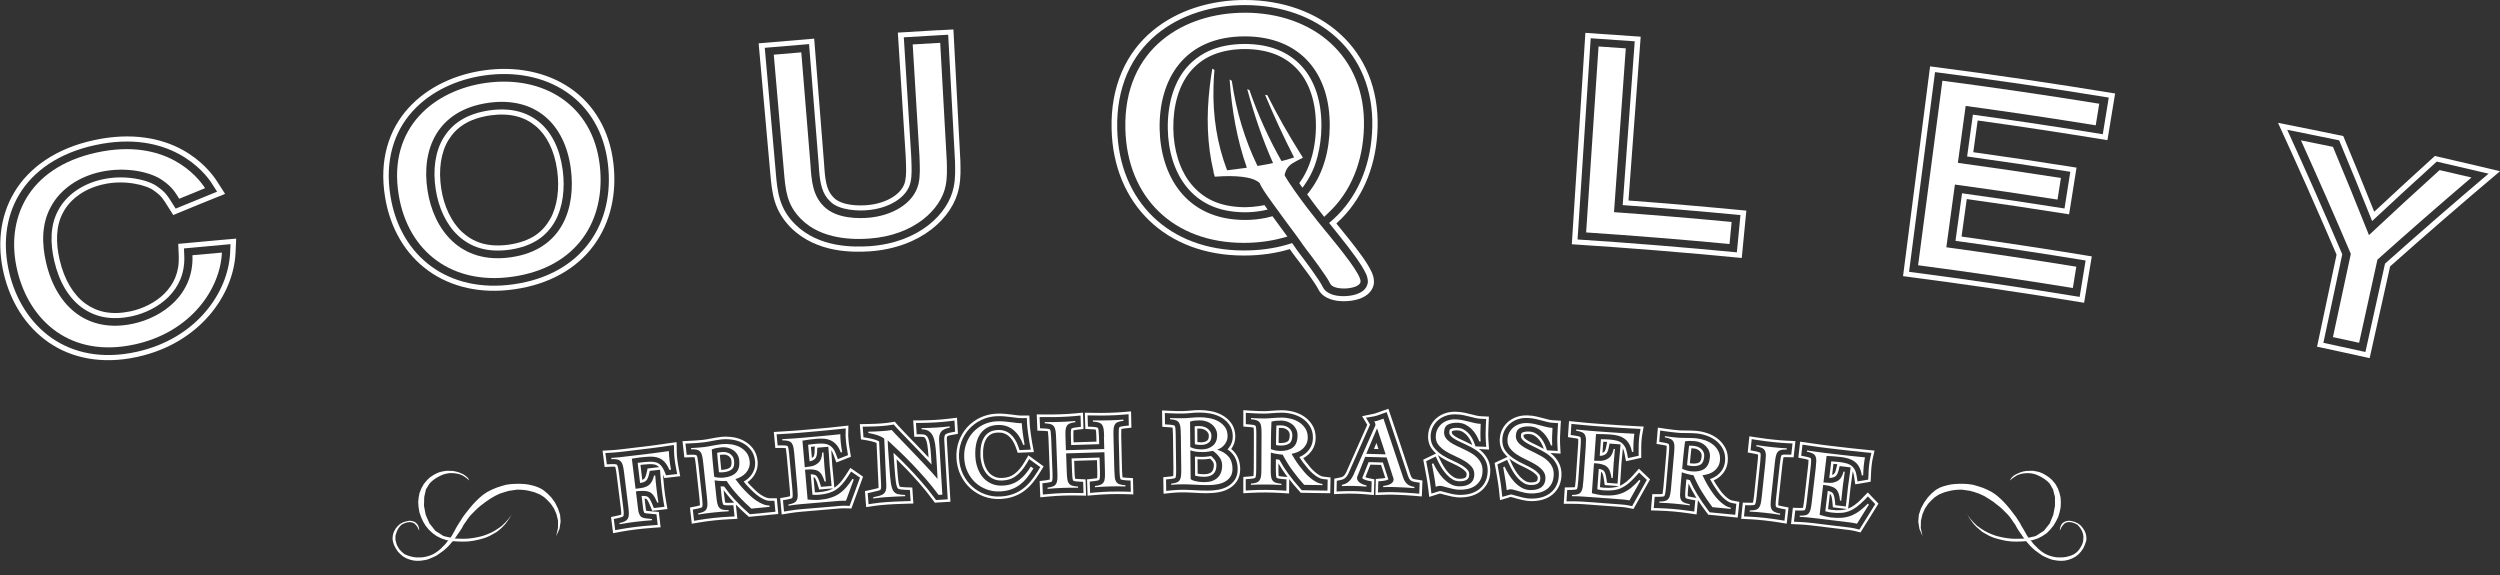 <?xml version="1.0" encoding="UTF-8"?>
<svg xmlns="http://www.w3.org/2000/svg" id="Layer_1" data-name="Layer 1" viewBox="0 0 936.21 215.36">
  <rect x="0" y="0" width="936.21" height="215.36" fill="#333333" stroke="none"/>
  <defs>
    <style>
      .cls-1, .cls-2 {
        fill: #fff;
      }

      .cls-2 {
        fill-rule: evenodd;
      }
    </style>
  </defs>
  <g>
    <path class="cls-1" d="m82.77,89.84c.04.63.09,1.27.13,1.9,1.14-.1,2.27-.2,3.42-.3-.05,1.06-.09,2.12-.14,3.18-.69,14.92-12.66,32.26-35.13,37.16-.04,0-.07.02-.11.02-12.66,2.76-23.52.43-31.62-5.25-8.12-5.68-13.47-14.49-15.85-24.41-2.41-10.12-1.53-20.47,3.67-29.22,5.18-8.74,14.78-15.63,28.5-18.58,27.87-6.03,41.06,10.01,43.87,14.64.6.93,1.2,1.86,1.79,2.8-5.19,2.09-10.36,4.21-15.52,6.34-.45-.72-.9-1.43-1.35-2.15-1.53-2.4-2.32-3.86-5.33-5.99-3.35-2.61-12.26-4.72-20.77-2.8-7.18,1.55-13.42,5.69-16.52,11.57-3.07,5.58-3.02,12.37-1.49,18.96,1.82,7.95,5.53,13.98,10.4,17.51,4.89,3.53,10.93,4.85,18.62,3.22,4.89-1.05,10.04-3.52,13.76-7.25,3.73-3.76,6.17-8.69,5.91-15.38-.04-.92-.08-1.84-.12-2.78,4.68-.44,9.35-.87,14.02-1.28h0c-.04-.63-.09-1.27-.13-1.9-5.34.47-10.68.95-16.03,1.47.07,1.54.13,3.09.2,4.62.23,6.2-1.96,10.53-5.33,13.96-3.38,3.4-8.17,5.71-12.69,6.68-7.21,1.51-12.49.29-16.93-2.88-4.4-3.2-7.92-8.8-9.68-16.46-1.47-6.37-1.43-12.72,1.33-17.7,2.78-5.28,8.43-9.07,15.07-10.51,7.86-1.84,16.39.28,19.01,2.43.02.01.04.03.06.04.03.02.05.04.08.05,2.64,1.89,3.17,2.94,4.75,5.39.75,1.19,1.51,2.39,2.26,3.59,6.45-2.67,12.91-5.31,19.41-7.92-.99-1.55-1.98-3.11-2.99-4.67-1.64-2.53-5.67-7.87-13.18-11.95-7.48-4.07-18.6-6.63-32.88-3.51-14.24,3.04-24.47,10.33-29.93,19.61C-.2,81.33-1.06,92.17,1.45,102.63c2.47,10.27,8.03,19.48,16.61,25.48,8.54,6,20.08,8.44,33.18,5.58.06-.01.13-.03.19-.04,23.4-5.11,36.04-23.21,36.78-38.99.08-1.76.16-3.54.24-5.3-1.9.16-3.8.32-5.7.49h.02Z"></path>
    <path class="cls-1" d="m166.13,51.51c-3.18,5.19-4.1,12.11-2.96,19.43,1.03,6.77,3.91,13.14,8.42,17.33,4.54,4.17,10.52,6.43,19.22,5.25,9.01-1.33,13.97-5.27,17.02-10.63,3.02-5.37,3.78-12.38,2.91-19.04,0-.08-.03-.21-.04-.31-1.06-7.89-4.17-14-8.73-17.79-4.57-3.79-10.63-5.54-18.64-4.43.09.63.18,1.25.27,1.88,7.52-1.01,12.83.58,16.96,3.97,4.09,3.4,7.03,9.02,8.08,16.54.02.22.04.35.05.41.85,6.38.08,13.04-2.66,17.91-2.82,4.85-7.02,8.31-15.48,9.6-8.16,1.08-13.33-.96-17.49-4.73-4.11-3.8-6.86-9.81-7.83-16.28-1.08-7.02-.15-13.53,2.73-18.22,2.92-4.66,7.42-7.96,15.65-9.2-.09-.63-.18-1.25-.27-1.88-8.77,1.28-14.01,5.01-17.19,10.19"></path>
    <path class="cls-1" d="m213.47,32.95c-8.85-6.05-20.38-8.29-32.25-6.6-10.53,1.48-21,6.07-28.3,14.15-7.33,8.06-11.02,19.54-8.71,33.35,1.9,11.68,7.59,21.32,16.15,27.5,8.55,6.21,19.82,8.77,32.12,7-.09-.63-.18-1.25-.27-1.88-11.86,1.69-22.5-.76-30.6-6.63-8.09-5.86-13.54-15.02-15.38-26.32-2.21-13.39,1.34-24.21,8.27-31.84,6.9-7.63,16.87-12.02,26.97-13.44,11.4-1.61,22.33.53,30.71,6.25,8.39,5.71,14.07,14.93,15.47,26.84,1.31,10.94-.95,21.31-6.93,29.46-5.95,8.14-15.61,13.87-28.41,15.67-.03,0-.07,0-.1.01.09.63.18,1.25.27,1.88.05,0,.11-.02.16-.02,13.23-1.87,23.47-7.88,29.75-16.48,6.32-8.62,8.66-19.48,7.31-30.78-1.44-12.34-7.37-22.1-16.24-28.13"></path>
    <path class="cls-1" d="m351.82,11.28c.04.63.07,1.26.11,1.9,1.05-.06,2.09-.12,3.15-.17.85,15.8,1.71,31.61,2.56,47.41.04,2.79.24,6.08-.51,9.68-2,10.03-13.04,20.78-31.46,22.09-5.7.35-18.92.74-27.93-8.22-5.91-5.88-6.62-12.06-7.21-19.21-.03-.32-.06-.63-.08-.95-1.35-15.31-2.7-30.62-4.06-45.91,5.53-.49,11.06-.95,16.59-1.39,1.19,14.91,2.38,29.81,3.58,44.71.06.91.11,1.78.18,2.62.42,5.16,1.21,8.75,4.09,11.53,3.36,3.57,11.14,3.62,13.89,3.34,7.89-.57,15.06-4.65,16.27-10.52.56-2.64.42-5.25.25-9.69-.92-14.85-1.85-29.68-2.78-44.53,4.49-.28,8.98-.54,13.46-.79-.04-.63-.07-1.26-.11-1.9-5.19.29-10.39.6-15.58.93.98,15.48,1.96,30.95,2.95,46.43.18,4.43.29,6.87-.21,9.22-.54,2.37-2.11,4.36-4.73,6-2.57,1.63-6.11,2.71-9.68,2.97-1.27.09-3.77.2-6.23-.19-2.49-.38-4.73-1.25-6.03-2.55-2.36-2.28-3.13-5.28-3.53-10.38-.07-.82-.12-1.68-.18-2.59-1.23-15.55-2.45-31.1-3.69-46.65-6.93.55-13.87,1.13-20.8,1.75,1.42,15.94,2.85,31.87,4.28,47.81.03.31.06.62.08.95.34,3.64.63,7,1.68,10.43,1.04,3.43,2.99,6.81,6.08,9.9,9.85,9.7,23.7,9.14,29.56,8.81,19.19-1.38,31.09-12.62,33.32-23.66.8-3.86.59-7.3.55-10.05v-.09c-.87-16.43-1.74-32.86-2.61-49.29-1.75.09-3.5.19-5.25.28h.02Z"></path>
    <path class="cls-1" d="m609.84,75.07c1.52-20.45,3.05-40.89,4.57-61.33-6.9-.51-13.81-.99-20.71-1.43-1.69,26.39-3.39,52.77-5.08,79.16,21.23,1.36,42.45,3.08,63.64,5.14.57-5.91,1.15-11.82,1.72-17.73-14.71-1.43-29.41-2.69-44.14-3.79h0Zm40.59,19.43c-19.87-1.91-39.76-3.52-59.66-4.82,1.64-25.12,3.28-50.23,4.92-75.35,5.5.36,11,.74,16.49,1.14l-4.51,61.34c14.71,1.08,29.41,2.32,44.1,3.74-.45,4.65-.89,9.29-1.34,13.94h0Z"></path>
    <path class="cls-1" d="m734.57,88.59c.65-4.68,1.3-9.36,1.95-14.05,12.79,1.78,25.57,3.69,38.32,5.72.93-5.83,1.85-11.66,2.79-17.49-12.87-2.05-25.77-3.98-38.67-5.77.55-3.96,1.1-7.92,1.65-11.88,16.22,2.25,32.41,4.72,48.59,7.37.96-5.83,1.91-11.65,2.88-17.48-23.05-3.79-46.15-7.17-69.29-10.16l-10.13,78.56c22.65,2.93,45.25,6.24,67.81,9.97.95-5.79,1.91-11.58,2.87-17.37-16.23-2.67-32.49-5.15-48.78-7.42h0Zm44.22,22.59c-21.25-3.49-42.55-6.61-63.88-9.39,3.25-24.93,6.48-49.85,9.73-74.79,21.72,2.83,43.41,6,65.06,9.54-.75,4.58-1.49,9.16-2.24,13.73-16.19-2.64-32.41-5.09-48.64-7.33-.72,5.22-1.44,10.44-2.16,15.66,12.89,1.78,25.78,3.69,38.64,5.73-.72,4.58-1.45,9.16-2.17,13.74-12.77-2.02-25.57-3.92-38.37-5.69-.82,5.94-1.64,11.87-2.46,17.81,16.27,2.24,32.51,4.7,48.73,7.36-.74,4.54-1.49,9.09-2.23,13.63h0Z"></path>
    <path class="cls-1" d="m911.81,58.42c-7.63,6.91-15.21,13.88-22.7,20.87-3.8-9.46-7.65-18.9-11.6-28.34-8.13-1.7-16.28-3.35-24.43-4.95,7.54,16.42,14.86,32.88,21.93,49.37-2.43,11.49-4.88,22.97-7.31,34.46,6.57,1.39,13.13,2.83,19.69,4.29,2.55-11.45,5.11-22.91,7.67-34.36,13.5-12.01,27.22-23.89,41.16-35.64-8.12-1.95-16.25-3.85-24.38-5.7h-.01Zm-18.66,40.32c-2.44,11.02-4.9,22.05-7.34,33.07-5.24-1.16-10.49-2.3-15.74-3.43,2.35-11.05,4.72-22.1,7.07-33.15-6.66-15.57-13.53-31.12-20.62-46.63,6.49,1.28,12.97,2.6,19.45,3.95,4.21,10.07,8.33,20.14,12.35,30.23,7.99-7.46,16.06-14.89,24.2-22.26,6.47,1.47,12.93,2.98,19.4,4.52-13.11,11.11-26.04,22.34-38.77,33.69h0Z"></path>
    <path class="cls-1" d="m83.1,94.59c-.62,13.62-11.6,29.81-32.66,34.39-23.92,5.24-39.41-8.72-43.94-27.56-4.61-19.17,3.71-38.63,29.74-44.31,26.15-5.63,37.89,9.2,40.56,13.36-3.23,1.31-6.45,2.62-9.68,3.96-1.46-2.32-2.65-4.4-6.02-6.73-4.45-3.33-13.93-5.39-23.4-3.34-7.99,1.73-15.12,6.37-18.69,13.16-3.54,6.48-3.35,13.94-1.74,20.87,3.93,16.83,15.84,26.49,32.66,22.82,10.84-2.36,22.74-10.75,22.14-25.63,3.68-.34,7.34-.67,11.02-.99h.01Z"></path>
    <path class="cls-1" d="m191.82,103.64c-22.3,3.17-38.99-9.17-42.51-30.62-4.19-25.53,13.63-39.3,32.57-41.96,21.43-3.04,40.02,8.09,42.7,30.64,2.47,20.81-8.49,38.53-32.77,41.95m-8.89-65.15c-19.19,2.73-25.25,17.43-22.81,32.92,2.27,14.45,12.13,27.63,31.1,24.94,19.8-2.77,24.44-18.99,22.55-33.21-2.2-16.73-13.26-27.11-30.84-24.65"></path>
    <path class="cls-1" d="m352.09,16.03c.82,14.82,1.65,29.63,2.47,44.45.05,2.87.22,5.92-.45,9.13-1.66,8.51-11.41,18.51-28.64,19.74-5.45.38-17.74.53-25.49-7.32-5.44-5.48-5.8-10.7-6.47-18.47-1.24-14.36-2.49-28.72-3.74-43.08,3.44-.3,6.86-.59,10.3-.87,1.14,13.94,2.27,27.88,3.42,41.82.41,6.41.86,11.81,5.11,15.93,4.83,4.76,13.37,4.41,16.32,4.21,8.71-.63,17.31-5.12,19.08-12.83.66-3.11.48-5.96.32-10.41-.84-13.9-1.69-27.79-2.53-41.69,3.44-.21,6.87-.41,10.31-.6h0Z"></path>
    <path class="cls-1" d="m604.42,79.45c14.69,1.05,29.37,2.27,44.04,3.67-.26,2.76-.52,5.5-.78,8.26-17.88-1.69-35.79-3.14-53.7-4.34,1.55-23.21,3.11-46.43,4.65-69.64,3.4.23,6.79.46,10.2.71-1.47,20.45-2.94,40.9-4.41,61.34Z"></path>
    <path class="cls-1" d="m732.08,69.13c-1.07,7.82-2.13,15.65-3.21,23.47,16.25,2.22,32.47,4.65,48.67,7.27-.43,2.66-.86,5.33-1.29,7.98-19.29-3.13-38.6-5.97-57.95-8.52,3.04-23.03,6.06-46.06,9.1-69.1,19.61,2.58,39.18,5.45,58.73,8.61-.44,2.69-.87,5.39-1.31,8.09-16.21-2.62-32.45-5.04-48.71-7.26-.97,7.1-1.94,14.22-2.92,21.32,12.87,1.76,25.74,3.65,38.59,5.66-.42,2.69-.84,5.4-1.27,8.09-12.79-2-25.61-3.89-38.43-5.63h0Z"></path>
    <path class="cls-1" d="m890.31,97.23c-2.28,10.38-4.58,20.76-6.86,31.14-3.27-.72-6.53-1.43-9.8-2.13,2.23-10.39,4.47-20.78,6.7-31.17-6.05-14.2-12.28-28.36-18.68-42.51,4,.8,7.99,1.62,11.99,2.44,4.6,11,9.1,22.02,13.48,33.04,8.73-8.18,17.54-16.29,26.45-24.34,3.98.91,7.96,1.83,11.94,2.77-11.9,10.15-23.64,20.41-35.22,30.76h0Z"></path>
    <path class="cls-1" d="m513.6,101.76c-1.63-3.51-4.77-7.58-8.19-11.93-1.67-2.1-3.4-4.22-4.96-6.14.69-.62,1.37-1.26,2.01-1.92,8.6-8.79,13.09-20.83,13.43-34.04.41-14.42-4.76-26.54-13.89-34.89C492.92,4.46,480.11,0,466.19,0c-12.32-.01-25.06,3.56-34.67,11.61-9.65,8.03-15.7,20.54-15.24,36.82.33,13.76,5.31,25.68,14.04,34.1,8.73,8.45,21.08,13.18,35.42,13.16h.17c6.19,0,11.91-.84,17.11-2.4.83,1.19,1.16,1.7,2.15,2.98.76.98,2.66,3.47,4.51,6,1.81,2.46,3.67,5.3,3.92,5.9,1.12,2.38,3.14,3.33,4.65,3.88,1.59.54,3.12.72,4.66.75,2.04.03,4.06-.2,6.06-.86.99-.35,2.01-.8,3.05-1.61,1-.78,2.14-2.13,2.44-3.99,0-.04.01-.09.02-.13,0-.04,0-.08.01-.13.02-.17.03-.35.03-.51,0-1.74-.46-2.74-.91-3.81m-1.41,4.13v.05s0,.07-.01.1c-.55,2.6-2.58,3.54-4.14,4.11-1.67.57-3.48.79-5.28.76-1.36-.03-2.69-.2-3.99-.65-1.24-.45-2.7-1.21-3.47-2.88-.39-.91-2.21-3.68-4.03-6.19-1.82-2.55-3.72-5.06-4.48-6.05-.8-1.04-1.15-1.56-1.78-2.47-.29-.42-.65-.94-1.13-1.63-.67.22-1.34.43-2.02.62-4.85,1.39-10.2,2.14-16,2.14h-.1c-13.89,0-25.65-4.54-33.96-12.59-8.32-8.04-13.12-19.46-13.43-32.82-.4-15.85,5.42-27.71,14.61-35.38,9.16-7.66,21.36-11.12,33.25-11.1,13.43,0,25.68,4.3,34.34,12.25,8.7,7.95,13.69,19.51,13.31,33.5-.32,12.85-4.67,24.42-12.86,32.8-.56.58-1.16,1.14-1.76,1.69-.51.46-1.02.91-1.55,1.34.39.49.8,1,1.22,1.52,3.75,4.66,8.33,10.34,10.98,14.59,1.25,2.15,2.25,3.6,2.33,5.9,0,.12,0,.24-.03.37"></path>
    <path class="cls-1" d="m494.85,47.31c.07-9.4-2.52-17.12-7.28-22.4-4.79-5.29-11.74-8.42-21.4-8.45-5.4.02-9.85.97-13.53,2.64-1.11.5-2.13,1.09-3.12,1.72-2.1,1.36-3.94,2.99-5.49,4.87-4.63,5.65-6.84,13.68-6.71,22.47.1,8.13,2.41,16.12,7.06,21.85,4.68,5.72,11.43,9.43,21.85,9.49,2.27-.01,4.32-.22,6.24-.55.78-.13,1.52-.29,2.25-.47-.42-.58-.8-1.11-1.18-1.66-.73.16-1.52.28-2.31.39-1.55.22-3.18.37-4.98.39-9.88-.08-15.88-3.46-20.23-8.73-4.3-5.29-6.54-12.9-6.63-20.73-.12-8.5,2.04-16.11,6.32-21.3,1.01-1.2,2.12-2.29,3.36-3.28,1.62-1.29,3.49-2.36,5.61-3.2,3.17-1.24,6.91-1.97,11.5-2,9.15.06,15.38,2.93,19.79,7.75,4.38,4.85,6.89,12.12,6.82,21.23v.43c-.03,2.74-.32,5.49-.86,8.13-.55,2.74-1.37,5.35-2.47,7.74-.51,1.12-1.08,2.18-1.71,3.2-.38.6-.77,1.19-1.19,1.75.36.53.75,1.1,1.16,1.69.15-.18.32-.35.46-.54.28-.36.52-.76.77-1.14,1.31-1.93,2.42-4.05,3.29-6.31.47-1.23.85-2.51,1.18-3.82.89-3.45,1.37-7.07,1.42-10.68,0-.08,0-.24.01-.5"></path>
    <path class="cls-1" d="m466.19,4.77c-22.53-.05-45.52,13.12-44.76,43.55.64,25.57,17.97,42.62,44.31,42.63,5.21,0,9.94-.64,14.27-1.79.7-.19,1.42-.35,2.1-.57-.52-.71-1.11-1.51-1.82-2.46h0c-.46-.62-.93-1.25-1.38-1.89-.19-.27-.38-.52-.57-.78-.27-.37-.54-.74-.81-1.11-.33-.46-.67-.93-1-1.38-.7.2-1.43.38-2.17.55-2.46.54-5.15.85-8.1.85-22.41,0-31.7-16.94-32-34.15-.32-18.44,9.14-34.6,31.94-34.6,20.88.04,32.02,14.01,31.76,33.85-.08,8.4-2.23,17.09-7.19,23.7-.41.55-.81,1.12-1.26,1.64.31.43,1.06,1.45,1.75,2.37h-.01s.04.06.07.1h0c.54.71,1.02,1.36,1.2,1.59.11.15.22.3.33.44.19.25.37.49.56.74.22.28.43.54.64.81.21.28.43.56.64.82.01.01.02.03.03.04.33.44.73.96,1.14,1.48.53-.44.99-.93,1.49-1.4,8.46-7.82,13.11-19.19,13.42-32.21.72-26.7-19.08-42.81-44.57-42.83"></path>
    <path class="cls-1" d="m496.6,86.76c-.42-.52-.83-1.02-1.23-1.51-.66-.81-1.28-1.58-1.85-2.29-.44-.56-.86-1.1-1.23-1.58-.19-.24-.38-.48-.57-.73-.23-.3-.47-.59-.71-.89-.16-.21-1.44-1.86-1.83-2.38-.11-.14-.21-.28-.32-.42-.51-.67-1-1.33-1.48-1.98-.61-.83-1.18-1.63-1.74-2.4-.4-.56-.78-1.1-1.14-1.62-1.6-2.29-2.81-4.15-3.32-5.09-.27-.44.18-1.44.43-2.02.5-1.15,1.35-2.05,2.5-2.76,1.16-.7,2.43-1.36,3.81-2.02-.2-.35-.41-.7-.61-1.05t-.03.01c-4.53-7.19-8.77-14.6-12.69-22.4-.27-.03-.55-.06-.83-.11,3.34,7.94,6.9,15.74,10.86,23.43-.92.3-1.88.62-2.85.89-.6.16-1.24.32-1.87.47-4.67-8.24-8.69-16.97-11.99-26.56-.28-.12-.56-.25-.84-.37,2.6,9.59,5.69,18.76,9.66,27.67-.46.1-.88.21-1.36.31-1.42.29-2.9.53-4.46.79-4.71-9.73-7.93-20.28-9.62-31.89-.28-.17-.55-.33-.82-.5.83,11.5,2.74,22.47,6.45,33.04-.29.04-.6.1-.89.14-2.01.29-4.19.55-6.5.83-3.72-9.75-5.41-20.25-5.1-31.28.06-2.07.16-4.17.36-6.28-.27-.17-.54-.33-.8-.5-.39,2.25-.7,4.51-.96,6.75-1.28,10.83-1.05,21.52,1.45,31.91h-.09c.17.6.35,1.2.54,1.8,4.33-.32,7.57-.27,10.13.04,2.55.33,4.1.67,5.75,1.65.08.06.89.53.98.84.44,1.28,2.28,3.97,4.69,7.29.37.51.77,1.05,1.16,1.59.56.77,1.14,1.56,1.73,2.38.34.46.68.94,1.03,1.41.25.34.5.68.75,1.03.05.07.1.14.15.2.44.63.9,1.24,1.36,1.85.19.25.35.47.53.7.68.91,1.27,1.7,1.76,2.37.76,1.03,1.32,1.81,1.76,2.43.5.7.84,1.19,1.12,1.61.44.63.76,1.09,1.36,1.86,1.61,2.06,7.68,10.07,8.95,12.8,1.22,2.78,10.9,2.22,11.36-.64.36-2.6-7.13-11.79-12.9-18.84"></path>
  </g>
  <g>
    <g>
      <g>
        <path class="cls-2" d="m179.99,189.36c-.37.32-.74.64-1.11.95-.32.31-.64.62-.96.93-.27.28-.54.55-.82.83-.27.28-.54.55-.82.83-.22.27-.44.54-.66.81-.2.26-.39.53-.59.79-.17.26-.34.52-.51.78-.17.23-.34.47-.52.7-.17.26-.34.52-.51.78-.14.28-.28.56-.42.85-.17.26-.34.52-.5.78-.19.29-.38.58-.57.87-.19.26-.39.53-.58.79-.21.32-.42.64-.63.96-.24.32-.47.65-.71.97-.26.33-.52.66-.78.98-.26.3-.53.61-.79.91-.24.27-.49.55-.73.82-.27.25-.55.5-.82.76-.3.26-.6.51-.89.77-.28.2-.56.4-.85.61-.28.2-.56.41-.84.61-.31.21-.61.41-.92.62-.31.16-.63.31-.94.47-.29.13-.58.25-.88.38-.32.13-.64.26-.95.39-.3.1-.59.2-.89.31-.33.06-.66.11-.99.17-.31.05-.61.1-.92.15-.31.03-.62.05-.93.08h-.94c-.32-.02-.64-.05-.96-.07-.46-.1-.92-.21-1.39-.31-.45-.16-.89-.32-1.34-.48-.4-.22-.81-.44-1.21-.65-.37-.3-.73-.6-1.1-.9-.35-.36-.7-.71-1.05-1.07-.25-.4-.5-.8-.76-1.19-.24-.45-.47-.91-.71-1.36-.14-.5-.28-.99-.42-1.49-.02-.28-.04-.57-.07-.85.02-.32.05-.63.07-.95.07-.33.15-.65.22-.98.13-.31.26-.62.39-.93.18-.32.36-.64.55-.95.26-.31.53-.61.79-.92.3-.26.6-.52.89-.77.39-.2.77-.39,1.16-.59.4-.12.8-.24,1.21-.36.38-.07.77-.13,1.15-.2.32.05.65.1.97.15.31.11.62.21.92.31.21.17.43.34.64.52.2.25.4.5.6.76.11.32.21.64.32.96.03.36.07.72.1,1.07-.12-.27-.24-.53-.37-.8l-.36-.72c-.17-.21-.33-.41-.5-.62-.19-.2-.38-.4-.57-.61-.26-.11-.51-.22-.77-.34-.3-.05-.6-.11-.9-.16-.36.03-.72.07-1.09.11-.42.15-.85.3-1.27.45-.29.15-.58.31-.87.46-.22.25-.44.49-.66.74-.19.27-.38.54-.57.8-.14.28-.27.57-.41.85-.11.3-.21.61-.32.91-.08.3-.16.6-.24.9,0,.29,0,.57-.01.86.01.23.03.46.04.7.07.25.14.5.2.74.08.3.16.6.24.9.16.31.32.62.47.93.21.33.43.66.65.98.28.29.57.58.85.87.34.28.67.56,1.01.84.45.18.9.36,1.35.55.52.15,1.04.29,1.57.44l1.29.18c.42,0,.84.01,1.26.02.39-.01.78-.03,1.17-.04.36-.06.71-.12,1.07-.18.33-.08.65-.16.98-.24.32-.11.65-.21.97-.32.29-.13.58-.25.88-.38.26-.15.52-.3.79-.44.26-.17.52-.35.78-.52.26-.2.51-.39.77-.59.23-.19.46-.39.69-.58.2-.21.4-.43.6-.64.23-.22.45-.44.68-.66.2-.22.4-.43.6-.65.17-.23.34-.47.51-.7.2-.21.4-.43.6-.64.13-.18.26-.35.39-.53.15-.21.3-.41.45-.62.15-.23.29-.46.44-.7.14-.26.28-.51.42-.77.16-.29.33-.57.49-.86.16-.31.32-.62.48-.93.19-.32.37-.63.56-.95.21-.34.42-.69.63-1.03.23-.35.46-.7.7-1.05.23-.37.46-.75.69-1.12.26-.35.52-.71.78-1.06.31-.39.62-.77.92-1.16.31-.39.61-.77.92-1.16.33-.39.67-.78,1-1.17.36-.39.72-.79,1.08-1.18.41-.4.82-.8,1.24-1.21.51-.44,1.02-.88,1.53-1.32.55-.37,1.1-.74,1.65-1.11.59-.3,1.17-.59,1.76-.89.57-.24,1.14-.48,1.71-.72.58-.19,1.16-.38,1.73-.57.61-.17,1.22-.34,1.82-.51.57-.08,1.13-.17,1.7-.25.57-.03,1.15-.06,1.72-.1.58,0,1.16-.01,1.73-.02.53.03,1.06.05,1.6.08.51.06,1.01.11,1.52.17.49.11.98.22,1.47.33.44.12.87.24,1.31.36.39.15.78.3,1.17.46.37.18.73.36,1.1.54.29.19.58.39.87.58.45.38.89.75,1.34,1.13.49.5.98,1,1.47,1.5.46.64.91,1.27,1.37,1.91.36.73.73,1.45,1.09,2.18.27.79.53,1.58.8,2.37.06.85.13,1.69.19,2.54-.14.9-.27,1.8-.41,2.7-.42.91-.84,1.83-1.25,2.75.22-1.01.44-2.03.67-3.05,0-.91.01-1.82.02-2.73-.19-.8-.38-1.61-.57-2.41-.31-.71-.61-1.41-.92-2.12-.4-.59-.79-1.19-1.19-1.78-.43-.46-.86-.92-1.29-1.37l-1.17-1.08c-.32-.21-.64-.43-.96-.64-.29-.17-.57-.33-.86-.5-.33-.13-.67-.27-1-.4-.33-.13-.67-.27-1-.4-.38-.1-.77-.2-1.15-.3-.41-.1-.82-.19-1.22-.29-.43-.07-.86-.14-1.29-.2-.45-.04-.91-.08-1.36-.11-.48,0-.95-.02-1.43-.02-.49.07-.98.14-1.47.22-.54.08-1.08.16-1.62.24-.53.16-1.06.31-1.59.47l-1.74.57c-.56.27-1.13.53-1.69.8-.6.35-1.21.7-1.81,1.06-.6.4-1.19.8-1.79,1.21-.64.49-1.27.97-1.91,1.46l.05-.05Z"></path>
        <path class="cls-2" d="m191.61,192.59c-.22.42-.45.84-.67,1.27-.28.4-.56.81-.84,1.21-.28.38-.57.76-.85,1.14-.34.36-.68.73-1.01,1.09-.35.31-.69.62-1.03.94-.4.32-.79.64-1.19.96-.43.25-.87.49-1.3.74-.46.25-.92.5-1.37.76-.47.2-.93.4-1.39.61-.52.16-1.05.32-1.57.48-.55.14-1.11.28-1.66.42-.56.11-1.11.22-1.67.34-.62.07-1.23.14-1.85.22-.62.02-1.25.04-1.87.06-.68-.02-1.36-.04-2.05-.06-.69-.05-1.37-.09-2.06-.14-.7-.12-1.4-.24-2.1-.36-.61-.21-1.22-.42-1.84-.64-.6-.29-1.2-.58-1.79-.88-.5-.36-1.01-.72-1.51-1.08-.47-.44-.94-.88-1.41-1.33-.39-.48-.79-.96-1.18-1.44-.33-.54-.65-1.09-.98-1.63-.25-.56-.5-1.11-.75-1.67-.2-.59-.41-1.18-.61-1.77-.1-.61-.2-1.21-.3-1.82-.05-.62-.1-1.23-.15-1.85.06-.61.12-1.22.17-1.82.11-.59.22-1.18.34-1.77.22-.56.45-1.11.67-1.67.31-.55.61-1.09.92-1.64.4-.48.79-.96,1.19-1.44.37-.35.74-.69,1.1-1.04.41-.27.81-.55,1.22-.82.41-.22.83-.45,1.24-.67.42-.17.85-.35,1.27-.52.41-.09.82-.18,1.23-.27.41-.07.83-.13,1.24-.2.43,0,.85.02,1.28.03.4.01.8.03,1.2.04.36.07.71.14,1.07.22.36.1.72.2,1.08.3.31.13.62.26.94.4.29.14.57.27.86.41.24.17.47.34.71.51.21.17.43.35.64.52.16.21.33.42.49.62.08.19.17.39.25.58-.28-.24-.55-.49-.83-.73-.27-.19-.54-.38-.8-.58-.29-.19-.59-.37-.88-.56-.31-.13-.62-.27-.94-.4-.31-.08-.61-.16-.92-.25-.33-.05-.65-.1-.98-.16-.35-.02-.7-.04-1.05-.07h-.95c-.34.05-.67.11-1.01.16-.36.08-.72.16-1.07.25-.32.13-.65.26-.97.39-.32.15-.64.31-.96.46-.32.18-.63.36-.95.54-.31.21-.62.42-.93.62-.28.23-.56.45-.84.68-.27.28-.54.56-.82.84-.44.72-.88,1.44-1.31,2.17-.21.94-.43,1.89-.64,2.84-.03,1.1-.06,2.19-.09,3.3l.63,3.34c.47,1.07.93,2.13,1.4,3.21.73.92,1.46,1.84,2.19,2.77,1.03.66,2.06,1.33,3.09,1.99,1.31.31,2.62.61,3.93.92.39.02.79.03,1.18.05.4.01.79.03,1.19.04.45,0,.89.01,1.34.02.47-.02.93-.04,1.4-.06.46-.05.92-.1,1.39-.14.49-.08.97-.15,1.46-.23.48-.1.96-.2,1.45-.3.5-.13,1.01-.26,1.51-.39.49-.18.99-.36,1.48-.54.49-.21.98-.41,1.47-.62.46-.25.92-.5,1.38-.75.47-.3.95-.61,1.42-.91.45-.33.9-.66,1.34-.99.43-.43.87-.86,1.3-1.28.4-.45.8-.9,1.21-1.35.37-.52.73-1.04,1.1-1.56h-.01Z"></path>
      </g>
      <g>
        <path class="cls-2" d="m748.33,189.35c.37.32.74.64,1.12.95l.96.93c.27.27.54.55.82.83.27.28.55.55.82.83.22.27.44.54.66.81.19.26.39.53.58.79l.51.78c.17.23.35.47.52.7.17.26.34.52.51.78.14.28.28.56.42.85.17.26.33.52.5.78.19.29.38.58.57.87.19.27.39.53.58.8.21.32.42.64.63.96.24.32.47.65.7.97.26.33.52.66.78.98.27.3.53.61.8.91.24.27.49.55.73.82.27.25.55.5.82.76.3.26.6.51.89.77.28.2.56.4.84.61.28.2.56.41.84.61.3.21.61.41.91.62.31.16.63.31.94.47.29.13.59.25.88.38.32.13.64.26.96.39.3.1.59.2.89.31.33.06.66.11.99.17.3.05.61.1.91.15.31.03.62.05.92.08h.94c.32-.02.64-.05.96-.07.46-.1.92-.21,1.39-.31.45-.16.89-.32,1.34-.48.4-.22.81-.43,1.21-.65.39-.3.78-.59,1.17-.89.32-.36.65-.72.97-1.08.28-.39.56-.79.83-1.18.21-.46.42-.92.63-1.38.16-.49.33-.98.49-1.47.02-.28.04-.57.07-.85-.02-.32-.05-.63-.07-.95-.07-.33-.15-.65-.22-.98l-.39-.93c-.21-.32-.42-.64-.62-.97-.24-.3-.48-.6-.71-.91-.32-.26-.65-.53-.97-.79-.39-.2-.77-.39-1.16-.59-.4-.12-.8-.24-1.2-.36-.36-.06-.72-.12-1.08-.18-.35.04-.7.09-1.05.13-.28.11-.56.22-.84.33-.24.17-.48.34-.72.5-.17.26-.35.51-.52.77-.11.32-.21.64-.32.96-.03.36-.07.72-.1,1.07.12-.27.24-.53.37-.8.12-.24.24-.48.36-.72.17-.21.33-.41.5-.62.19-.2.38-.4.57-.61.23-.12.46-.23.69-.35.3-.05.6-.11.9-.16.36.04.73.07,1.09.11.42.15.84.3,1.27.45.29.15.58.31.87.46.22.25.45.49.67.74.19.27.38.53.57.8.16.29.32.58.48.86.1.3.21.61.31.91.06.3.11.59.17.89v.86c-.01.23-.03.46-.04.7-.04.25-.09.5-.13.76-.1.29-.21.59-.31.88-.16.31-.32.62-.48.93-.21.33-.43.66-.64.98-.26.29-.52.59-.78.88-.36.28-.72.55-1.09.83-.43.19-.85.37-1.28.56-.52.15-1.04.29-1.57.44l-1.29.18c-.42,0-.84.01-1.26.02-.39-.01-.78-.03-1.17-.04-.36-.06-.71-.12-1.07-.18-.33-.08-.65-.16-.98-.24-.32-.11-.65-.21-.97-.32-.29-.13-.58-.25-.88-.38-.26-.15-.52-.3-.79-.44-.26-.17-.52-.35-.78-.52-.26-.2-.51-.39-.77-.59-.23-.19-.46-.39-.69-.58-.2-.21-.4-.43-.6-.64-.23-.22-.45-.44-.68-.66-.2-.22-.4-.43-.6-.65-.17-.23-.34-.47-.51-.7-.2-.21-.4-.43-.6-.64-.13-.18-.26-.35-.39-.53-.15-.21-.3-.41-.45-.62-.15-.23-.29-.46-.44-.7-.14-.26-.28-.51-.42-.77-.16-.29-.33-.57-.49-.86-.19-.32-.37-.63-.56-.95-.19-.32-.37-.63-.56-.95-.18-.34-.36-.68-.54-1.02-.23-.35-.47-.7-.7-1.05-.23-.37-.46-.75-.69-1.12-.28-.36-.57-.71-.86-1.07-.28-.38-.56-.76-.84-1.14-.31-.39-.62-.77-.92-1.16-.33-.39-.67-.78-1-1.17-.36-.39-.72-.79-1.08-1.18-.41-.4-.83-.8-1.24-1.21l-1.53-1.32c-.55-.37-1.1-.74-1.65-1.11-.59-.3-1.17-.59-1.76-.89-.57-.24-1.14-.48-1.71-.72-.6-.19-1.2-.39-1.8-.58-.58-.17-1.16-.33-1.75-.5-.59-.09-1.19-.18-1.78-.26-.57-.03-1.15-.06-1.72-.1-.55,0-1.11,0-1.66-.01-.53.03-1.06.05-1.59.08-.51.06-1.02.11-1.53.17l-1.47.33c-.44.12-.87.24-1.31.36-.42.15-.83.3-1.25.45-.34.18-.68.37-1.03.55-.29.19-.58.39-.87.58-.45.38-.89.75-1.34,1.13-.46.5-.93,1.01-1.39,1.51-.45.64-.91,1.27-1.36,1.91-.39.72-.78,1.45-1.17,2.17-.27.79-.53,1.58-.8,2.37-.07.85-.13,1.69-.2,2.54.14.9.27,1.8.41,2.7.4.91.79,1.82,1.18,2.74-.22-1.01-.45-2.03-.67-3.05.02-.9.04-1.81.07-2.72.19-.8.38-1.61.57-2.41.31-.71.61-1.41.92-2.12.4-.59.8-1.19,1.19-1.78.43-.46.86-.92,1.29-1.37.39-.36.78-.72,1.17-1.08.32-.21.64-.43.96-.64.29-.17.57-.33.86-.5.33-.13.67-.27,1-.4.33-.13.67-.27,1-.4.38-.1.76-.2,1.15-.3.41-.1.82-.19,1.23-.29.43-.07.86-.14,1.29-.2.45-.04.9-.08,1.36-.11.47,0,.95-.02,1.42-.02.49.07.98.14,1.47.22.52.08,1.03.15,1.55.23.56.16,1.11.32,1.67.48.55.19,1.1.37,1.66.56.59.27,1.18.54,1.77.81.58.35,1.16.7,1.74,1.04.62.41,1.24.81,1.86,1.22.61.48,1.22.97,1.83,1.45v-.03Z"></path>
        <path class="cls-2" d="m736.72,192.58c.23.42.45.84.68,1.27.28.4.56.81.84,1.21.28.38.57.76.85,1.14.34.36.68.73,1.01,1.09.37.32.74.63,1.11.95.37.32.74.63,1.11.95.43.25.86.49,1.3.74.46.25.92.5,1.37.76.49.21.98.41,1.47.62.52.16,1.05.32,1.57.48.55.14,1.1.28,1.66.42.56.11,1.11.22,1.67.34.62.07,1.23.14,1.85.22.62.02,1.25.04,1.87.06.68-.02,1.37-.04,2.05-.06.69-.05,1.37-.09,2.06-.14.67-.13,1.35-.25,2.03-.37.64-.21,1.27-.42,1.91-.62.57-.3,1.14-.59,1.71-.89.53-.36,1.06-.71,1.6-1.06.44-.45.88-.89,1.32-1.34.39-.48.79-.96,1.18-1.44.33-.54.66-1.09.98-1.63.28-.55.55-1.11.83-1.66.18-.59.36-1.19.54-1.78.13-.6.25-1.21.38-1.81.03-.62.05-1.24.08-1.86-.03-.6-.06-1.21-.09-1.81-.14-.6-.28-1.19-.42-1.79-.2-.55-.4-1.11-.59-1.66-.31-.55-.61-1.09-.92-1.64-.4-.48-.8-.96-1.19-1.44-.39-.35-.79-.7-1.18-1.05-.41-.27-.81-.55-1.22-.82-.39-.22-.78-.44-1.17-.66-.42-.17-.85-.35-1.27-.52-.44-.1-.87-.19-1.31-.29-.41-.07-.83-.13-1.24-.2-.4.01-.8.03-1.2.04s-.8.03-1.2.04l-1.14.21c-.34.1-.67.21-1.01.31-.31.13-.62.26-.94.4-.29.14-.57.27-.86.41-.26.17-.53.33-.79.5-.19.18-.37.36-.56.54-.16.21-.33.42-.49.62-.08.19-.17.39-.25.58.28-.24.55-.49.83-.73.27-.19.54-.38.8-.58.29-.19.59-.37.88-.56.31-.13.62-.27.94-.4.3-.08.61-.16.91-.25.33-.05.65-.1.98-.16.35-.02.69-.04,1.04-.07.35,0,.69,0,1.04.01.31.05.62.1.93.15.36.08.71.16,1.07.25.32.13.65.26.97.39.32.15.64.31.96.46.32.18.63.36.95.54.31.21.62.42.93.62.28.23.56.45.84.68.27.28.54.56.82.84.41.72.82,1.43,1.23,2.15.24.95.48,1.9.72,2.86,0,1.09,0,2.19.01,3.29-.21,1.11-.42,2.22-.63,3.34-.44,1.07-.88,2.14-1.32,3.22-.73.92-1.46,1.84-2.19,2.77-1.03.66-2.05,1.33-3.09,1.99-1.31.31-2.62.61-3.94.92-.39.02-.79.03-1.18.05-.42.01-.84.02-1.26.03-.45,0-.89.01-1.34.02-.44-.02-.88-.04-1.33-.05-.49-.05-.98-.1-1.46-.16-.48-.08-.97-.15-1.45-.23-.48-.1-.96-.2-1.44-.3-.5-.13-1.01-.26-1.51-.39-.5-.18-.99-.36-1.49-.54-.47-.2-.93-.4-1.4-.6-.48-.26-.97-.51-1.45-.77-.48-.31-.95-.61-1.43-.91-.45-.33-.89-.66-1.34-.98-.43-.43-.87-.86-1.3-1.28-.4-.45-.81-.9-1.21-1.35-.37-.52-.73-1.04-1.1-1.56v-.02Z"></path>
      </g>
    </g>
    <g>
      <path class="cls-1" d="m286.86,186.32c-.65-.26-1.3-.62-1.95-1.05-.68-.46-1.34-.98-1.98-1.58-.71-.66-1.38-1.33-2.01-2-.35-.37-.68-.74-1-1.11.64-.45,1.22-.97,1.72-1.54.72-.82,1.28-1.78,1.66-2.84.4-1.1.53-2.32.41-3.62-.18-1.82-.78-3.41-1.8-4.71-.94-1.2-2.1-2.16-3.46-2.87-1.28-.66-2.72-1.11-4.24-1.31-1.42-.19-2.82-.21-4.16-.08-.54.06-1.16.14-1.84.26-.64.11-1.28.22-1.89.34-.56.1-1.11.21-1.67.31-.46.08-.84.14-1.15.17-.8.09-1.59.16-2.39.22s-1.6.11-2.4.15c-1.04.05-2.08.1-3.12.15.23,2.03.45,4.06.68,6.09.89-.03,1.79-.05,2.68-.08.61-.02.97.01,1.17.04.02.07.05.17.08.3.13.62.24,1.41.35,2.36.46,4.22.92,8.43,1.38,12.64.1.96.16,1.75.18,2.38,0,.13,0,.24-.01.31-.19.07-.53.18-1.12.3-.87.17-1.74.34-2.6.51.23,2.02.45,4.05.68,6.07l3.01-.51c.88-.15,1.76-.28,2.65-.4,1.8-.24,3.68-.44,5.53-.59.94-.07,1.89-.14,2.84-.18,1.01-.05,2.02-.1,3.04-.15-.18-1.78-.36-3.56-.55-5.34,1.24,1.27,2.55,2.53,3.92,3.75.32.28.63.56.95.84,3.67-.37,7.33-.72,11.01-1.07-.18-1.96-.37-3.93-.55-5.89-.88,0-1.75,0-2.63.01-.44,0-.88-.09-1.36-.29m3.52,5.32c-3.22.3-6.42.61-9.64.94-.21-.19-.42-.37-.63-.56-1.83-1.62-3.56-3.33-5.15-5.05-1.37-1.49-2.66-3.1-3.85-4.79h-.03c-.42-.01-.85-.02-1.29-.04h0c.12,1.18.25,2.37.37,3.56.1.99.22,1.81.35,2.45.11.53.25.76.31.84.02.02.07.09.28.14.26.07.77.14,1.72.12.59-.01,1.18-.03,1.77-.04.14,1.4.29,2.81.43,4.2-.67.03-1.35.07-2.02.1-.96.05-1.91.11-2.87.19-1.88.15-3.77.35-5.59.6-.89.12-1.79.26-2.68.4-.67.11-1.33.23-2,.34-.16-1.4-.31-2.8-.47-4.2.58-.11,1.16-.23,1.74-.34.94-.18,1.38-.37,1.56-.46.17-.09.2-.17.22-.21.04-.09.13-.34.13-.88-.01-.66-.07-1.48-.18-2.47-.46-4.22-.92-8.43-1.38-12.64-.11-.99-.23-1.8-.36-2.45-.1-.51-.24-.74-.32-.83-.03-.04-.08-.11-.27-.16-.2-.05-.67-.14-1.64-.11-.6.02-1.19.03-1.79.05-.16-1.4-.31-2.81-.47-4.21.69-.03,1.38-.07,2.07-.1.81-.04,1.62-.09,2.43-.15.81-.07,1.61-.14,2.42-.23.32-.03.73-.1,1.22-.18.56-.1,1.12-.21,1.68-.31.61-.12,1.24-.23,1.87-.34.66-.11,1.25-.19,1.78-.25,1.26-.13,2.58-.11,3.93.07,1.41.19,2.74.6,3.92,1.21,1.23.63,2.28,1.51,3.15,2.6.91,1.16,1.44,2.58,1.6,4.23.11,1.16,0,2.23-.35,3.22-.34.93-.83,1.78-1.48,2.52-.63.72-1.4,1.34-2.27,1.84-.05.03-.1.06-.15.09.52.66,1.1,1.32,1.72,1.98.65.69,1.33,1.37,2.06,2.04.67.63,1.38,1.19,2.1,1.68.71.47,1.42.85,2.12,1.14.6.25,1.17.37,1.74.36h1.75c.13,1.36.26,2.73.39,4.08h.02Zm-15.53-3.39c-.68.02-1.36.03-2.04.05-.66.02-1.06-.02-1.27-.06-.02-.07-.05-.16-.07-.28-.12-.62-.23-1.41-.33-2.37-.07-.68-.14-1.36-.21-2.04,1.04,1.42,2.16,2.78,3.34,4.06.2.21.4.43.6.64"></path>
      <path class="cls-1" d="m273.47,170.03c-.42-.29-.88-.5-1.42-.64-1.1-.27-2.28-.06-3.4.14-.03,0-.06.01-.09.02.05.72.11,1.44.17,2.16.1,1.22.23,2.55.38,3.98.04.39.08.77.12,1.16.55.05,1.11.05,1.67,0,1.53-.16,2.65-.59,3.34-1.27.59-.59.81-1.63.66-3.08-.06-.56-.2-1.02-.45-1.41-.26-.42-.58-.76-.98-1.05m.08,4.88c-.65.65-1.84.9-2.75.99-.23.02-.47.04-.7.04-.01-.12-.02-.23-.04-.35-.15-1.42-.27-2.74-.38-3.96-.04-.43-.07-.86-.1-1.29.74-.1,1.51-.2,2.21-.03.41.1.77.26,1.09.49.3.21.54.46.72.77.17.27.27.6.31,1.02.07.65.1,1.81-.39,2.31"></path>
      <path class="cls-1" d="m449.85,166.61c1.19,0,2.13-.31,2.88-.93.4-.33.94-.96.94-2.44,0-.56-.11-1.03-.33-1.44-.25-.47-.57-.86-.97-1.19-.42-.34-.89-.6-1.46-.78-1.12-.37-2.33-.31-3.5-.2h-.02c.02,2.24.04,4.49.06,6.72.18.05.36.09.53.12.61.1,1.23.15,1.87.14m-1.48-6.11c.75-.04,1.51-.02,2.22.22.45.15.82.35,1.14.61.3.25.55.54.74.9.15.27.22.6.22,1,0,1.21-.41,1.56-.59,1.71-.36.3-.98.69-2.26.7-.48,0-.96-.03-1.43-.09-.01-1.69-.03-3.38-.04-5.07h0Z"></path>
      <path class="cls-1" d="m453.51,170.77c-.36.06-.71.11-1.07.17-1.53.23-3.18.21-4.78.04-.06,0-.11-.01-.17-.02.02,2.39.04,4.79.06,7.17.17.05.35.1.53.14.43.1.89.17,1.37.21,2.29.25,3.93-.1,4.96-1.05.76-.71,1.13-1.79,1.12-3.32,0-.7-.22-1.33-.67-1.93-.41-.54-.86-1.01-1.35-1.42m.24,5.97c-.81.75-2.2,1.01-4.2.8-.37-.04-.72-.09-1.05-.15-.02-1.79-.03-3.59-.05-5.39,1.39.09,2.8.07,4.12-.13.21-.03.42-.06.63-.09.31.29.6.62.88.97.33.43.48.86.48,1.36,0,1.84-.62,2.42-.82,2.62"></path>
      <path class="cls-1" d="m461.05,168.15c1.03-1.38,1.55-2.95,1.55-4.66,0-1.97-.53-3.69-1.57-5.1-.92-1.24-2.1-2.26-3.5-3.01-1.27-.68-2.68-1.16-4.2-1.44-2.79-.51-5.36-.41-7.64-.17-1.69.18-3.45.19-5.11.16-.75-.02-1.51-.04-2.28-.08-1.04-.05-2.08-.1-3.13-.15l.09,6.13c.89.06,1.78.12,2.67.18.6.04.97.11,1.16.15.01.07.03.17.05.3.06.63.1,1.43.12,2.39.06,4.24.11,8.48.17,12.71.01.97,0,1.76-.05,2.38-.01.14-.03.25-.04.32-.2.05-.53.12-1.08.18-.88.09-1.75.17-2.63.26.03,2.06.06,4.14.1,6.2,1.04-.11,2.08-.21,3.13-.32.54-.06,1.09-.1,1.65-.13,2.27-.13,4.49-.07,6.64.07,3.06.2,6.26.34,9.22-.19,1.39-.25,2.66-.7,3.78-1.32,1.24-.69,2.27-1.63,3.04-2.8.82-1.24,1.24-2.76,1.24-4.48,0-2.58-.73-4.75-2.17-6.43-.36-.42-.76-.81-1.19-1.17m1.32,11.57c-.68,1.03-1.59,1.86-2.69,2.48-1.02.57-2.19.98-3.48,1.21-1.17.21-2.4.33-3.64.33-1.78.01-3.59-.04-5.34-.16-2.19-.14-4.44-.2-6.75-.07-.57.03-1.13.07-1.69.13-.69.07-1.39.14-2.08.21-.02-1.43-.04-2.86-.06-4.29.58-.06,1.17-.12,1.75-.17.92-.09,1.37-.23,1.56-.31.16-.06.19-.12.21-.15.05-.08.17-.34.21-.9.05-.65.07-1.47.05-2.47-.05-4.24-.11-8.48-.16-12.71-.01-1-.05-1.82-.12-2.48-.06-.52-.17-.76-.24-.86-.03-.04-.07-.11-.25-.18-.19-.07-.66-.2-1.62-.27-.59-.04-1.19-.08-1.78-.12-.02-1.41-.04-2.83-.06-4.24.69.03,1.38.07,2.07.1.78.04,1.55.07,2.31.08,1.7.03,3.5.02,5.23-.17,2.19-.23,4.67-.33,7.36.16,1.41.26,2.73.71,3.91,1.34,1.26.68,2.33,1.59,3.18,2.74.92,1.24,1.38,2.77,1.38,4.54,0,1.57-.5,3.02-1.5,4.28-.15.18-.3.36-.46.53.7.47,1.31,1.02,1.84,1.63,1.29,1.5,1.95,3.47,1.95,5.82,0,1.54-.36,2.88-1.08,3.96"></path>
      <g>
        <path class="cls-1" d="m253.43,168.79c-.02-1.07-.04-2.14-.05-3.22-1.09.15-2.17.3-3.27.45-1.12.16-2.19.31-3.21.47-.97.15-2.09.3-3.38.45-3.28.39-6.55.78-9.83,1.19-.56.07-1.15.14-1.76.2-.61.07-1.2.12-1.78.17-.56.05-1.01.08-1.35.1-1.05.06-2.09.11-3.15.17.26,2.03.52,4.07.78,6.11.89-.04,1.79-.08,2.68-.12.68-.03,1.07,0,1.27.03.03.07.06.18.1.33.14.57.27,1.35.39,2.3.53,4.21,1.06,8.42,1.59,12.62.12.95.19,1.74.19,2.33,0,.15,0,.26-.02.34-.18.08-.55.21-1.21.35-.87.18-1.73.37-2.6.55.26,2.01.52,4.04.77,6.05,1-.18,1.99-.37,3-.55.91-.17,1.81-.32,2.7-.45,1.95-.3,3.96-.54,5.89-.72,1.05-.11,2.11-.19,3.19-.27,1-.07,2.01-.14,3.02-.21-.23-1.92-.45-3.85-.68-5.76-.79-.06-1.58-.11-2.37-.17-.96-.07-1.73-.15-2.29-.24h-.03c-.04-.13-.08-.23-.11-.31-.02-.1-.04-.24-.07-.48-.15-1.26-.31-2.53-.46-3.8.16.02.28.03.37.05.19.03.28.09.34.14.08.06.25.21.46.56.28.45.57,1.07.88,1.83.27.67.55,1.35.82,2.02,1.9-.23,3.8-.45,5.7-.67-.18-.99-.35-1.98-.53-2.99-.15-.83-.27-1.61-.37-2.35-.1-.75-.2-1.57-.31-2.46-.19-1.67-.35-3.35-.47-5.03v-.06c.18.43.35.85.53,1.28,1.97-.23,3.95-.46,5.93-.68-.19-1.01-.39-2.01-.58-3.03-.12-.61-.23-1.22-.32-1.83-.09-.6-.17-1.21-.24-1.82-.05-.46-.09-.92-.12-1.41-.03-.47-.05-.95-.06-1.44m-.54,4.83c.1.62.21,1.24.33,1.86.13.67.26,1.34.39,2.01-1.38.16-2.78.32-4.16.48-.18-.44-.37-.89-.55-1.33-.47-1.14-1-1.99-1.55-2.52-.52-.5-1.08-.83-1.7-1-.72-.2-1.55-.28-2.47-.23-1.32.07-2.83.18-4.37.43.3,2.51.61,5.03.91,7.54,1.01-.14,1.77-.43,2.2-.83.49-.46.87-1.28,1.12-2.38.1-.44.2-.88.3-1.32,1.28-.15,2.56-.3,3.85-.45.05.66.09,1.32.14,1.98.12,1.69.28,3.39.48,5.07.11.89.21,1.72.31,2.48.1.74.22,1.54.37,2.38.12.66.23,1.32.35,1.98-1.32.15-2.63.31-3.96.47-.18-.45-.37-.9-.55-1.35-.33-.81-.65-1.47-.95-1.96-.23-.37-.47-.65-.7-.83-.21-.16-.45-.26-.74-.31-.43-.08-.99-.11-1.65-.1.2,1.63.4,3.27.59,4.89.06.53.08.57.12.67.04.11.08.23.14.42.07.22.14.32.17.35,0,0,.15.11.58.18.59.1,1.38.18,2.38.25.53.04,1.05.07,1.58.11.16,1.33.32,2.66.47,4-.67.05-1.34.1-2.01.14-1.08.08-2.15.17-3.22.27-1.96.19-3.98.43-5.95.73-.91.14-1.82.29-2.74.45-.67.12-1.33.24-2,.37-.18-1.39-.36-2.8-.53-4.19.58-.12,1.15-.24,1.73-.37.95-.2,1.4-.4,1.59-.5.18-.09.23-.18.27-.25.05-.11.14-.37.13-.89,0-.63-.08-1.44-.2-2.43-.53-4.21-1.05-8.42-1.58-12.62-.12-.99-.26-1.8-.41-2.4-.12-.5-.27-.74-.35-.83-.05-.05-.12-.12-.32-.17-.21-.05-.7-.13-1.68-.09-.6.03-1.19.05-1.79.08-.18-1.41-.36-2.82-.54-4.23.7-.04,1.4-.08,2.1-.11.35-.02.81-.05,1.38-.1.58-.05,1.19-.11,1.8-.17.62-.06,1.21-.13,1.78-.2,3.28-.4,6.55-.8,9.83-1.19,1.29-.15,2.42-.3,3.41-.45,1.01-.16,2.07-.31,3.2-.47.72-.1,1.45-.2,2.17-.3.01.71.03,1.43.04,2.14,0,.5.03,1,.06,1.49s.07.97.13,1.45c.07.63.15,1.25.25,1.86m-6.08,1.34c-1.42.17-2.85.33-4.27.5-.15.66-.3,1.32-.45,1.98-.28,1.22-.65,1.71-.85,1.9-.08.08-.28.23-.69.36-.22-1.86-.45-3.72-.67-5.58,1.19-.14,2.3-.24,3.34-.29.82-.04,1.54.03,2.16.2.46.13.89.38,1.29.77.04.04.1.1.15.15"></path>
        <path class="cls-1" d="m238.97,190.83c.12,1.01.16.86.33,1.42s.44.97.79,1.26c.36.29.85.48,1.49.58.63.1,1.48.19,2.55.27.02.15.04.3.05.45-1.1.08-2.18.17-3.26.28-1.07.1-2.15.22-3.26.36-.94.12-1.87.24-2.81.39-.92.14-1.85.3-2.8.47-.02-.15-.04-.3-.06-.45.9-.19,1.61-.42,2.1-.69.5-.27.86-.63,1.08-1.09.23-.46.34-1.04.33-1.74-.01-.7-.08-1.58-.21-2.64-.52-4.21-1.04-8.42-1.57-12.62-.13-1.06-.28-1.93-.44-2.61s-.41-1.22-.75-1.61-.78-.66-1.33-.79c-.55-.14-1.3-.18-2.23-.14-.02-.15-.04-.3-.06-.45.36-.02.84-.05,1.44-.1.59-.05,1.21-.11,1.84-.17.63-.07,1.24-.14,1.82-.21.47-.06.94-.12,1.41-.17,2.81-.34,5.6-.68,8.41-1.01,1.31-.16,2.47-.31,3.48-.46,1-.16,2.05-.31,3.17-.46.01.53.03,1.06.07,1.58.03.52.08,1.03.14,1.54.08.65.16,1.3.26,1.94.1.64.21,1.28.34,1.93-.21.02-.41.05-.62.07-.58-1.39-1.24-2.44-1.98-3.17-.75-.72-1.59-1.21-2.52-1.47-.93-.26-1.97-.36-3.12-.3s-2.38.17-3.73.33c-.44.05-.87.12-1.31.2-.44.08-.9.15-1.39.21.46,3.76.92,7.51,1.38,11.27.59-.07,1.19-.14,1.78-.22,1.53-.19,2.69-.64,3.47-1.37s1.33-1.84,1.67-3.35c.15-.02.31-.04.46-.05.12,1.72.29,3.45.49,5.16.11.91.21,1.74.32,2.51.1.77.23,1.58.39,2.46-.15.02-.31.04-.46.05-.37-.9-.73-1.64-1.08-2.23-.36-.58-.75-1.04-1.19-1.37s-.96-.55-1.54-.66c-.58-.1-1.29-.15-2.12-.13-.23,0-.48.01-.73.03-.26.02-.53.04-.81.08-.17.02-.34.04-.51.06l.84,6.85-.02-.02Z"></path>
      </g>
      <path class="cls-1" d="m288.26,189.8c-2.29.22-4.6.44-6.89.67-1.78-1.58-3.45-3.22-5-4.91-1.55-1.69-2.98-3.51-4.27-5.44-.26.03-.59.04-.99.03-.4-.01-.82-.02-1.25-.04-.43-.02-.85-.05-1.25-.1-.41-.05-.74-.09-1.01-.14.21,1.96.42,3.94.63,5.9.11,1.06.24,1.93.37,2.62.14.69.36,1.23.68,1.63.31.4.75.67,1.3.82.56.15,1.31.21,2.26.18.02.15.03.3.05.45-.97.05-1.94.11-2.92.19s-1.94.17-2.92.27c-.94.1-1.87.21-2.79.34-.91.13-1.82.26-2.75.42-.02-.15-.03-.3-.05-.45.91-.18,1.6-.39,2.09-.65.49-.26.84-.61,1.06-1.07s.33-1.04.31-1.74c-.01-.7-.07-1.58-.19-2.64-.45-4.22-.91-8.43-1.37-12.64-.11-1.06-.24-1.93-.38-2.62-.14-.68-.36-1.23-.68-1.63-.32-.4-.74-.67-1.28-.82s-1.27-.2-2.21-.18c-.02-.15-.03-.3-.05-.45.83-.04,1.66-.09,2.49-.16.83-.06,1.66-.14,2.48-.23.36-.04.81-.11,1.35-.2.54-.1,1.11-.2,1.71-.32s1.21-.22,1.82-.33c.62-.1,1.17-.18,1.66-.23,1.11-.12,2.26-.09,3.46.06,1.19.16,2.28.5,3.28,1.01s1.83,1.2,2.51,2.08c.68.88,1.09,1.95,1.22,3.25.09.88,0,1.68-.25,2.39s-.62,1.35-1.11,1.91c-.49.56-1.08,1.04-1.78,1.44s-1.43.72-2.21.95c.42.57.91,1.21,1.48,1.91.56.71,1.18,1.42,1.86,2.14.68.72,1.39,1.43,2.15,2.13.75.7,1.54,1.33,2.35,1.87.81.54,1.63.99,2.47,1.33.83.34,1.66.51,2.48.51.01.15.03.3.04.45v.02Zm-20.8-11.22c1.2.31,2.41.39,3.65.27,2-.21,3.51-.82,4.52-1.84s1.41-2.55,1.21-4.6c-.08-.83-.32-1.57-.71-2.2-.39-.64-.89-1.17-1.51-1.6s-1.31-.74-2.07-.94c-.76-.19-1.54-.24-2.34-.16-.65.07-1.27.16-1.89.27-.61.12-1.21.3-1.78.53.08,1.21.17,2.44.27,3.69.11,1.23.23,2.57.39,4.02.09.86.18,1.71.27,2.57h.01Z"></path>
      <path class="cls-1" d="m316.84,177.76c-.75,1.16-1.49,2.16-2.21,2.98-.65.74-1.37,1.36-2.12,1.86-.02.02-.05.03-.07.05-.07-.88-.14-1.76-.22-2.64-.08-.93-.17-1.87-.27-2.82-.1-.88-.18-1.76-.26-2.64-.07-.86-.13-1.73-.18-2.62-.05-.94-.11-1.87-.19-2.82-.01-.17-.03-.34-.04-.5.33.45.64,1.05.91,1.8.34.92.68,1.85,1.02,2.78l5.44-2.13c-.12-.75-.24-1.5-.35-2.25-.11-.69-.21-1.32-.31-1.89-.08-.48-.14-.96-.18-1.43-.04-.51-.08-1.01-.12-1.52-.02-.21-.03-.43-.04-.66,0-.24-.01-.47,0-.7.02-1.07.04-2.15.06-3.23-1.09.12-2.19.23-3.29.35-1.85.2-3.68.38-5.47.56-1.8.18-3.6.34-5.4.49-1.07.09-2.13.18-3.21.28-.93.08-1.81.15-2.63.21s-1.62.11-2.4.16c-1.84.11-3.69.22-5.53.34.19,2,.37,4,.56,6,.89-.01,1.79-.02,2.68-.03.6,0,.98.03,1.21.07.02.07.05.17.07.29.11.62.21,1.41.3,2.37.38,4.22.77,8.45,1.15,12.66.09.96.13,1.75.13,2.38,0,.14,0,.24-.02.32-.2.07-.54.16-1.09.26-.87.15-1.74.31-2.61.46.19,2.04.38,4.08.57,6.12,1.01-.17,2.03-.33,3.05-.5.7-.12,1.4-.21,2.1-.3s1.4-.16,2.11-.22c4.79-.43,9.59-.84,14.39-1.23.38-.03.77-.05,1.18-.06h1.16c.7.03,1.4.06,2.1.08,1.45-3.98,2.91-7.95,4.38-11.93-1.58-1.09-3.17-2.18-4.75-3.28-.54.84-1.08,1.68-1.62,2.52h.01Zm5.21,1.11c-1.3,3.53-2.59,7.06-3.89,10.59-.47-.02-.94-.04-1.4-.06-.4-.02-.81-.02-1.23,0-.42.01-.83.04-1.23.07-4.8.39-9.6.8-14.39,1.23-.71.06-1.43.14-2.14.23-.72.09-1.43.19-2.14.31-.68.11-1.35.22-2.03.33-.13-1.41-.26-2.83-.39-4.24.58-.1,1.16-.21,1.74-.31.94-.17,1.39-.34,1.57-.43.15-.07.17-.13.19-.17.04-.08.14-.35.14-.91,0-.65-.04-1.48-.14-2.47-.38-4.22-.76-8.45-1.15-12.66-.09-.99-.19-1.81-.31-2.45-.1-.53-.24-.78-.31-.88,0,0-.04-.06-.23-.11-.26-.07-.77-.16-1.71-.15-.6,0-1.19.01-1.79.02-.13-1.38-.26-2.77-.38-4.16,1.5-.09,3.02-.19,4.52-.28.78-.05,1.59-.1,2.42-.16.83-.06,1.72-.13,2.65-.22,1.07-.09,2.13-.19,3.21-.28,1.8-.15,3.61-.32,5.41-.49,1.8-.18,3.63-.36,5.48-.56.73-.08,1.46-.16,2.19-.24-.01.72-.02,1.43-.04,2.15v.75c0,.25.02.48.04.71.04.51.08,1.01.12,1.52.04.5.1,1.01.19,1.52.1.57.2,1.2.31,1.88.08.5.16,1,.23,1.5-1.26.49-2.53.99-3.8,1.48-.23-.62-.45-1.23-.68-1.85-.36-.97-.77-1.74-1.24-2.29-.45-.53-.92-.9-1.45-1.16-.56-.26-1.15-.42-1.81-.48-1.82-.16-3.92.11-5.95.4.18,2.07.36,4.15.54,6.21.91-.14,1.37-.39,1.96-.87.65-.52.83-1.68.87-2.56.02-.56.04-1.12.07-1.68,1.37-.12,2.75-.23,4.12-.34.05.63.1,1.26.16,1.89.08.93.14,1.85.19,2.79.05.9.11,1.78.18,2.64.07.89.16,1.78.26,2.67.1.93.19,1.85.27,2.79.05.63.1,1.26.16,1.89l-3.94.33c-.15-.49-.3-.98-.45-1.47-.27-.88-.57-1.59-.88-2.1-.22-.36-.46-.63-.72-.78-.27-.16-.64-.26-1.1-.3-.29-.02-.51-.04-.72-.05.22,2.55.44,5.12.66,7.67.08,0,.17,0,.26.01.36.02.74.03,1.13.03.35,0,.67,0,.97-.04,1.4-.12,2.64-.34,3.7-.65,1.01-.3,1.92-.71,2.73-1.24.82-.54,1.6-1.23,2.31-2.03.75-.85,1.52-1.88,2.3-3.1.36-.56.72-1.12,1.08-1.68,1.1.76,2.21,1.52,3.32,2.28v.02Zm-10.01,4.01c-.6.34-1.27.63-2,.84-.99.29-2.16.5-3.5.62-.28.02-.56.03-.88.03h-.51c-.16-1.89-.33-3.8-.49-5.69.11.03.2.06.27.1.05.03.19.14.39.45.19.3.47.88.78,1.89.23.73.45,1.47.68,2.2,1.75-.15,3.52-.3,5.27-.44h-.01Zm-6.92-15.69c-.03.7-.06,1.39-.08,2.09-.04,1.11-.29,1.69-.51,1.86-.17.13-.32.25-.49.35-.12-1.38-.24-2.76-.36-4.14.48-.06.96-.11,1.44-.17"></path>
      <path class="cls-1" d="m302.48,187.06c.23.03.52.06.85.08.34.02.7.04,1.08.06.39.02.79.03,1.2.03s.79,0,1.15-.04c1.53-.13,2.9-.37,4.09-.73,1.19-.35,2.27-.85,3.24-1.48.96-.64,1.86-1.42,2.69-2.35.83-.93,1.65-2.04,2.48-3.33.15.1.3.21.45.31-.97,2.63-1.93,5.27-2.9,7.9-.44-.02-.89-.02-1.35,0-.46.01-.91.04-1.34.07-4.8.39-9.61.8-14.41,1.23-.74.07-1.48.14-2.21.24-.74.09-1.47.2-2.21.32-.01-.15-.03-.3-.04-.45.91-.16,1.61-.36,2.1-.61.49-.25.85-.6,1.06-1.05.22-.45.33-1.03.33-1.73s-.05-1.58-.14-2.64c-.38-4.22-.76-8.45-1.13-12.66-.09-1.06-.2-1.93-.33-2.62-.13-.69-.34-1.23-.63-1.64-.3-.4-.72-.68-1.29-.84-.56-.15-1.31-.22-2.24-.22-.01-.15-.03-.3-.04-.45.88-.05,1.71-.1,2.51-.15.79-.04,1.6-.1,2.44-.16.84-.06,1.73-.14,2.67-.22,1.07-.09,2.13-.19,3.21-.28,1.81-.16,3.62-.32,5.43-.49,1.8-.18,3.65-.36,5.5-.56v.84c0,.28.02.55.04.8.04.51.08,1.01.12,1.52.04.56.12,1.12.21,1.68.1.56.2,1.18.3,1.86-.16.06-.33.13-.49.19-.43-1.18-.96-2.14-1.58-2.87-.62-.73-1.31-1.27-2.08-1.64s-1.6-.59-2.49-.67c-.89-.08-1.83-.08-2.82,0-1.81.15-3.62.39-5.41.7.29,3.33.58,6.65.87,9.97.51-.05.79-.15,1.31-.19,1.77-.15,2.65-.58,3.64-1.36s1.51-2.11,1.59-3.98c.15-.01.31-.03.46-.04.08.91.14,1.82.19,2.74s.11,1.81.18,2.69c.08.91.17,1.82.27,2.73.1.91.19,1.82.26,2.73-.15.01-.31.03-.46.04-.32-1.04-.68-1.88-1.06-2.52-.39-.64-.85-1.12-1.38-1.43s-1.18-.5-1.93-.56c-.76-.06-1.14-.09-2.17,0-.27.02-.54.05-.81.07.33,3.75.66,7.49.98,11.23l.04-.04Z"></path>
      <path class="cls-1" d="m358.37,156.43c-1.03.12-2.06.25-3.1.37-.79.1-1.6.18-2.42.25-1.73.16-3.4.25-5.1.31-.89.03-1.78.05-2.66.06-1.03,0-2.06.01-3.11.02.13,2.04.27,4.08.4,6.12.9,0,1.8.02,2.7.02.69,0,.98.14,1.07.19.07.04.27.16.49.6.26.52.48,1.26.62,2.15.18,1.11.31,2.44.41,3.96.02.28.03.56.05.83-1.14-1.22-2.32-2.46-3.56-3.74-1.21-1.26-2.35-2.45-3.44-3.58-.96-1-1.91-2-2.88-3-.78-.81-1.34-1.41-1.68-1.82-.36-.42-.71-.84-1.07-1.25-.55.09-1.1.18-1.65.27-.52.08-1.03.15-1.53.21-.66.08-1.37.13-2.04.18-.2.01-.39.03-.59.04-.6.04-1.16.07-1.66.09-.79.03-1.63.06-2.52.07-1.03.02-2.06.03-3.11.05.14,1.9.29,3.8.43,5.7.75.12,1.5.25,2.24.37.91.15,1.83.37,2.73.64.29.09.58.19.86.32.24,5.3.49,10.6.74,15.91.02.53-.01.82-.04.95-.08.04-.22.09-.44.15-.62.15-1.35.33-2.17.51-.81.18-1.62.36-2.43.54.15,1.99.3,3.98.45,5.97,1.02-.15,2.03-.3,3.06-.44.7-.1,1.39-.19,2.07-.26,1.91-.21,3.94-.32,5.8-.41,1.21-.06,2.45-.11,3.75-.14,1-.03,1.99-.05,3-.08-.13-1.99-.26-3.99-.4-5.99-.86-.03-1.73-.06-2.59-.09-1.28-.05-1.91-.18-2.1-.23-.07-.12-.32-.63-.5-1.91-.17-1.23-.33-2.96-.48-5.14-.07-1.07-.15-2.14-.22-3.23,1.19,1.15,2.41,2.38,3.66,3.68,1.63,1.69,3.32,3.53,5,5.45,1.65,1.88,3.24,3.87,4.73,5.88l.93,1.26c1.95-.12,3.91-.24,5.86-.35-.45-7.66-.9-15.33-1.35-22.99-.07-1.1.14-1.49.13-1.49.03-.03.37-.29,1.49-.49.84-.16,1.68-.31,2.52-.46-.11-2-.23-4.01-.34-6.01v-.03Zm-.68,5.23c-.56.1-1.12.21-1.68.31-1.55.29-1.97.71-2.06.83-.13.18-.43.74-.34,2.14.44,7.35.87,14.7,1.3,22.05-1.46.09-2.93.17-4.39.26-.21-.28-.41-.56-.62-.84-1.5-2.04-3.11-4.04-4.78-5.94-1.69-1.93-3.39-3.78-5.03-5.48-1.64-1.7-3.26-3.32-4.81-4.79-.23-.22-.46-.43-.68-.64.13,1.9.26,3.8.4,5.7.15,2.2.32,3.95.49,5.2.19,1.37.47,2,.62,2.26.18.3.34.38.49.42.38.11,1.1.24,2.41.29.58.02,1.15.04,1.73.06.09,1.38.18,2.77.28,4.15-.66.02-1.33.04-1.99.05-1.29.04-2.55.09-3.77.14-1.89.09-3.94.21-5.86.42-.69.08-1.39.16-2.11.27-.68.1-1.36.2-2.04.3-.1-1.38-.21-2.76-.31-4.14.54-.12,1.08-.24,1.62-.36.84-.19,1.57-.36,2.2-.52.49-.12.75-.27.89-.36.07-.05.15-.13.21-.31.05-.13.14-.51.11-1.38-.25-5.49-.5-10.98-.75-16.46-.48-.26-.99-.47-1.51-.63-.93-.28-1.89-.51-2.85-.67-.5-.08-1-.17-1.5-.25-.1-1.32-.2-2.63-.3-3.96.69-.01,1.38-.02,2.06-.03.89-.02,1.74-.04,2.54-.07,1.2-.05,2.85-.13,4.38-.31.51-.06,1.04-.13,1.57-.22.37-.06.73-.12,1.1-.18.24.28.47.56.71.84.35.41.93,1.03,1.73,1.86.96,1,1.92,1.99,2.88,3,1.07,1.12,2.21,2.31,3.44,3.58,1.23,1.27,2.41,2.52,3.56,3.74.64.68,1.25,1.34,1.83,1.97-.07-1.17-.15-2.35-.22-3.53-.1-1.54-.24-2.91-.42-4.05-.16-1-.4-1.81-.71-2.42-.23-.46-.51-.78-.86-.99-.35-.21-.9-.32-1.57-.33-.6,0-1.2-.01-1.8-.02-.09-1.41-.18-2.83-.27-4.24.69,0,1.38,0,2.06-.01.89,0,1.78-.03,2.69-.06,1.72-.05,3.41-.15,5.16-.31.83-.07,1.65-.16,2.45-.25.69-.08,1.37-.17,2.06-.25.08,1.38.16,2.78.24,4.16h0Z"></path>
      <path class="cls-1" d="m325.16,161.66c.91-.02,1.77-.04,2.59-.07s1.77-.09,2.86-.17c.57-.04,1.13-.09,1.67-.15.54-.06,1.09-.14,1.66-.23.36.43.97,1.08,1.81,1.95.84.87,1.79,1.86,2.88,3,1.07,1.12,2.22,2.32,3.45,3.59,1.22,1.27,2.4,2.5,3.54,3.72s2.18,2.34,3.14,3.39c.95,1.05,1.71,1.91,2.26,2.59h.08c-.05-.76-.08-1.51-.12-2.26-.03-.75-.07-1.5-.12-2.26-.09-1.47-.18-2.95-.27-4.41-.1-1.62-.24-3.03-.43-4.23-.19-1.19-.49-2.18-.88-2.98-.4-.79-.93-1.38-1.59-1.77s-1.51-.59-2.55-.6c0-.15-.02-.3-.03-.46.91,0,1.82-.03,2.75-.06.92-.03,1.83-.08,2.75-.13.83-.05,1.67-.11,2.52-.19.85-.08,1.69-.16,2.52-.26,0,.15.02.3.03.46-1.62.3-2.71.83-3.29,1.58-.56.76-.8,1.88-.71,3.38.4,6.71.81,13.42,1.21,20.15-.47.03-.94.06-1.42.09-1.54-2.09-3.17-4.12-4.87-6.07-1.71-1.95-3.41-3.8-5.08-5.55-1.68-1.74-3.31-3.37-4.87-4.85s-2.98-2.81-4.23-3.96c.02.66.05,1.3.08,1.94.03.63.07,1.28.12,1.93.16,2.21.31,4.43.47,6.65.16,2.25.33,4.03.51,5.33.18,1.29.47,2.28.86,2.96.39.67.94,1.1,1.63,1.29.69.19,1.64.31,2.86.36.01.15.02.3.03.46-1.3.04-2.57.09-3.81.15-1.23.06-2.49.14-3.8.23-.74.05-1.47.12-2.18.2s-1.44.17-2.17.27c-.01-.15-.02-.3-.03-.45.86-.19,1.61-.37,2.25-.53s1.17-.39,1.57-.69.69-.7.88-1.21c.18-.51.26-1.21.22-2.09-.26-5.82-.52-11.64-.78-17.46-.87-.6-1.82-1.05-2.83-1.36-1.01-.31-2.04-.55-3.1-.73-.01-.15-.02-.3-.03-.46h-.02Z"></path>
      <path class="cls-1" d="m390.85,174.67c-1.9-1.38-3.82-2.77-5.72-4.15-.54.91-1.08,1.82-1.62,2.74-1.05,1.77-2.27,3.21-3.65,4.24-1.21.91-2.66,1.4-4.47,1.49-1.13.05-2.09-.1-2.92-.47-.87-.39-1.58-.91-2.16-1.59-.62-.73-1.12-1.61-1.48-2.63-.39-1.09-.62-2.28-.68-3.53-.07-1.3,0-2.54.22-3.72.19-1.03.52-1.95,1-2.73.42-.69.96-1.23,1.65-1.65.65-.4,1.53-.63,2.63-.68.86-.04,1.63.05,2.28.27.67.23,1.25.56,1.77,1,.57.48,1.09,1.08,1.53,1.78.47.74.87,1.58,1.19,2.49.23.68.46,1.35.7,2.03,2.02-.09,4.05-.18,6.06-.26-.2-1.08-.4-2.15-.61-3.24-.09-.5-.19-1.09-.29-1.77-.11-.73-.22-1.45-.32-2.18-.1-.7-.18-1.39-.25-2.04-.06-.65-.1-1.22-.12-1.71-.04-.92-.08-1.83-.12-2.76-.94,0-1.88.01-2.83.02-.54,0-1.12-.03-1.71-.11-.73-.1-1.48-.19-2.27-.29-.8-.1-1.62-.18-2.49-.26-.97-.09-2.01-.1-3.11-.05-2.12.1-4.16.61-6.03,1.5-1.86.89-3.49,2.09-4.84,3.59-1.35,1.49-2.39,3.26-3.12,5.24-.72,2-1.02,4.18-.89,6.47.13,2.29.67,4.43,1.61,6.33.92,1.89,2.15,3.53,3.64,4.87,1.49,1.33,3.22,2.35,5.13,3.06,1.92.69,3.96,1,6.05.89,1.77-.09,3.41-.38,4.85-.88,1.46-.5,2.82-1.21,4.04-2.11,1.19-.87,2.28-1.93,3.28-3.15.9-1.11,1.8-2.4,2.68-3.84.46-.74.92-1.49,1.38-2.23v.02Zm-4.82,5.47c-.93,1.15-1.97,2.15-3.1,2.98-1.14.84-2.41,1.51-3.79,1.98-1.35.47-2.9.75-4.58.83-1.96.09-3.87-.19-5.67-.84-1.79-.65-3.42-1.61-4.81-2.87-1.4-1.26-2.54-2.8-3.42-4.58-.87-1.79-1.38-3.8-1.51-5.97-.12-2.16.16-4.23.84-6.1.67-1.86,1.65-3.52,2.93-4.92,1.27-1.39,2.8-2.52,4.54-3.37,1.75-.84,3.66-1.31,5.65-1.41,1.04-.05,2.04-.04,2.97.05.86.08,1.67.16,2.46.26.78.09,1.53.19,2.25.28.64.09,1.26.12,1.85.12.63,0,1.25-.01,1.88-.02.03.61.05,1.22.08,1.83.02.51.06,1.09.13,1.76.07.68.15,1.38.26,2.09.11.73.22,1.45.32,2.18.1.69.2,1.29.3,1.8.14.72.27,1.44.41,2.16-1.41.06-2.82.12-4.23.18-.15-.45-.31-.9-.46-1.35-.34-.98-.77-1.89-1.28-2.69-.5-.78-1.07-1.45-1.72-1.99-.61-.51-1.31-.91-2.09-1.17-.77-.26-1.67-.37-2.65-.32-1.26.06-2.3.34-3.1.82-.83.51-1.47,1.15-1.97,1.97-.53.87-.91,1.89-1.12,3.05-.23,1.24-.3,2.55-.23,3.93.07,1.33.32,2.61.74,3.79.4,1.13.96,2.12,1.66,2.94.68.79,1.49,1.39,2.49,1.84.97.44,2.07.62,3.37.56,2-.1,3.64-.64,5.01-1.68,1.46-1.11,2.78-2.63,3.9-4.52.36-.61.72-1.22,1.08-1.82l4.15,3.01c-.31.5-.61.99-.92,1.49-.86,1.39-1.74,2.64-2.61,3.74"></path>
      <path class="cls-1" d="m383.18,166.63c-.39-1.13-.88-2.16-1.47-3.1-.6-.94-1.3-1.74-2.09-2.42s-1.7-1.19-2.71-1.53c-1.02-.34-2.14-.49-3.4-.43-1.6.08-2.96.45-4.04,1.11-1.08.67-1.95,1.53-2.61,2.61-.66,1.07-1.11,2.3-1.36,3.7-.25,1.38-.33,2.84-.25,4.36s.36,2.97.85,4.33c.48,1.36,1.15,2.53,2.01,3.54.86,1,1.91,1.77,3.17,2.33s2.66.8,4.26.72c2.38-.11,4.41-.8,6.09-2.07,1.67-1.27,3.14-2.96,4.39-5.07.33.24.66.48.99.72-.82,1.33-1.64,2.5-2.47,3.54-.83,1.02-1.74,1.9-2.74,2.63-.99.73-2.08,1.3-3.27,1.71-1.19.41-2.53.65-4.05.72-1.71.08-3.36-.16-4.92-.73-1.57-.57-2.97-1.4-4.18-2.48-1.21-1.09-2.2-2.42-2.98-4s-1.21-3.33-1.31-5.25c-.11-1.92.14-3.72.73-5.36s1.44-3.08,2.54-4.3c1.1-1.21,2.41-2.18,3.94-2.92,1.52-.72,3.16-1.13,4.89-1.21.96-.05,1.85-.03,2.69.04.83.08,1.63.16,2.4.25s1.51.19,2.23.28,1.43.14,2.13.13c.02.53.07,1.15.14,1.86s.16,1.43.27,2.18c.11.74.22,1.47.33,2.19s.21,1.34.31,1.87c-.18,0-.36.02-.54.02h.01Z"></path>
      <path class="cls-1" d="m420.37,178.71c-.01-.07-.03-.16-.05-.28-.07-.63-.12-1.42-.14-2.38-.1-4.24-.2-8.48-.3-12.71-.02-.96-.01-1.76.03-2.38.01-.14.02-.24.04-.32.2-.06.54-.13,1.09-.19.88-.1,1.77-.19,2.65-.28-.04-2.04-.09-4.08-.13-6.12-1.03.09-2.07.17-3.11.26-.8.07-1.61.12-2.43.17-1.89.1-3.8.14-5.58.15-1,0-2.04,0-3.12-.03-1.02-.02-2.04-.04-3.07-.05.06,2.02.12,4.06.19,6.08.89.05,1.78.09,2.67.14.64.03,1.03.1,1.25.15.02.07.03.17.05.29.08.63.13,1.42.15,2.38.02.6.03,1.19.05,1.79-2.86.08-5.71.17-8.57.27-.02-.6-.04-1.19-.06-1.79-.03-.96-.03-1.75,0-2.38,0-.14.02-.24.04-.32.2-.06.54-.13,1.08-.2.88-.1,1.77-.21,2.65-.31-.06-2.04-.13-4.08-.19-6.12-1.03.1-2.07.19-3.11.29-.8.08-1.61.14-2.43.19-1.89.12-3.8.17-5.58.2-1.01.01-2.04.01-3.12,0-1.02,0-2.04-.02-3.08-.02.08,2.02.16,4.05.25,6.08.89.04,1.78.08,2.67.11.64.03,1.03.09,1.25.14.02.07.04.17.05.29.08.63.14,1.42.18,2.38.16,4.24.32,8.48.49,12.71.04.96.04,1.76,0,2.39,0,.13-.02.23-.03.31-.19.06-.55.14-1.14.22-.88.11-1.75.21-2.63.32.08,2.03.16,4.07.25,6.1,1.01-.1,2.02-.19,3.04-.29.89-.09,1.78-.16,2.67-.21,1.81-.12,3.69-.18,5.55-.2.95,0,1.89,0,2.84.02,1.01.02,2.02.04,3.04.06-.06-2.03-.13-4.07-.19-6.1-.88-.04-1.77-.09-2.65-.13-.66-.03-1.05-.09-1.27-.15-.02-.07-.04-.16-.05-.28-.08-.63-.13-1.42-.16-2.38-.04-1.33-.09-2.66-.13-4,2.85-.09,5.69-.18,8.54-.26.04,1.33.08,2.66.11,4,.03.96.02,1.76-.02,2.39,0,.13-.02.23-.04.31-.19.06-.54.14-1.14.2-.88.1-1.76.2-2.63.3.06,2.03.13,4.07.19,6.1,1.01-.09,2.02-.18,3.04-.26.89-.08,1.78-.14,2.67-.19,1.8-.1,3.69-.15,5.55-.15.95,0,1.89.02,2.84.04,1.01.03,2.02.06,3.04.09-.04-2.03-.09-4.07-.13-6.1-.88-.05-1.77-.1-2.65-.15-.66-.04-1.05-.1-1.27-.16m3.08,5.43c-.67-.02-1.35-.04-2.02-.06-.95-.03-1.91-.04-2.87-.04-1.88,0-3.79.04-5.61.15-.9.05-1.8.11-2.7.19-.67.06-1.35.12-2.02.18-.04-1.41-.09-2.82-.13-4.23.58-.07,1.17-.13,1.76-.2.95-.11,1.4-.26,1.59-.33.16-.07.21-.14.25-.2.05-.08.16-.33.19-.86.04-.65.05-1.48.02-2.47-.05-1.65-.09-3.3-.14-4.95-3.49.1-6.98.21-10.47.32.06,1.65.11,3.3.17,4.95.03,1,.09,1.82.17,2.47.07.54.19.78.25.86.02.02.06.09.26.16.25.09.76.2,1.71.24l1.77.09c.04,1.4.09,2.82.13,4.22-.67-.01-1.35-.03-2.02-.04-.95-.02-1.91-.03-2.87-.02-1.88.01-3.78.08-5.61.2-.9.06-1.8.13-2.7.21-.67.06-1.35.13-2.02.2-.06-1.4-.11-2.82-.17-4.22.58-.07,1.17-.14,1.75-.21.95-.12,1.4-.27,1.59-.35.17-.08.22-.15.24-.19.05-.09.16-.33.19-.87.04-.66.04-1.48,0-2.47-.16-4.24-.32-8.48-.48-12.71-.04-1-.1-1.82-.18-2.47-.07-.52-.19-.76-.25-.85-.02-.03-.07-.1-.27-.16-.26-.09-.76-.2-1.69-.24-.59-.03-1.19-.05-1.78-.08-.06-1.4-.11-2.81-.17-4.21.68,0,1.36.01,2.04.02h3.14c1.79-.02,3.73-.08,5.63-.2.83-.05,1.65-.12,2.46-.19.69-.07,1.38-.13,2.06-.2.04,1.41.09,2.83.13,4.23l-1.77.21c-.93.11-1.38.26-1.57.34-.16.07-.19.12-.2.15-.06.11-.16.37-.19.91-.04.65-.04,1.48,0,2.47.03.91.06,1.82.09,2.75,3.5-.12,6.99-.23,10.5-.33-.03-.91-.05-1.82-.08-2.75-.03-1-.08-1.82-.16-2.47-.06-.52-.18-.76-.25-.86-.01-.02-.06-.09-.26-.16-.26-.09-.76-.2-1.69-.25-.59-.03-1.19-.06-1.78-.09l-.13-4.21c.68.01,1.36.02,2.04.04,1.08.02,2.12.03,3.14.03,1.8,0,3.73-.04,5.63-.15.84-.05,1.65-.1,2.46-.17.69-.06,1.38-.12,2.07-.18.03,1.41.06,2.83.09,4.24-.59.06-1.18.13-1.77.19-.93.1-1.39.25-1.57.33-.16.07-.19.12-.21.16-.06.1-.16.36-.2.9-.04.65-.05,1.48-.03,2.47.1,4.24.21,8.48.31,12.71.02,1,.07,1.82.15,2.47.06.54.19.78.24.85.02.03.07.1.26.17.21.07.71.2,1.71.26.59.03,1.18.07,1.77.1.03,1.4.06,2.82.09,4.22l-.02-.02Z"></path>
      <path class="cls-1" d="m413.48,163.48c-.03-1.07-.09-1.94-.17-2.64-.08-.69-.27-1.25-.55-1.68-.28-.42-.7-.73-1.25-.92-.55-.19-1.29-.31-2.23-.35,0-.15,0-.3-.01-.46,1.09.02,2.14.03,3.18.02,1.02,0,2.08-.02,3.18-.05.85-.02,1.71-.06,2.56-.1.85-.05,1.69-.1,2.52-.17,0,.15,0,.3.01.46-.9.1-1.61.25-2.13.47-.51.21-.89.54-1.14.98s-.4,1-.44,1.7c-.05.7-.06,1.58-.03,2.65.11,4.24.21,8.48.32,12.71.03,1.06.08,1.94.16,2.64.08.7.26,1.25.54,1.68.28.42.69.73,1.23.92s1.29.31,2.23.37c0,.15,0,.3.01.46-.97-.03-1.94-.04-2.93-.05-.97,0-1.94.01-2.92.04-.95.02-1.88.06-2.81.11-.92.05-1.84.12-2.77.19,0-.15,0-.3-.01-.46.92-.1,1.63-.26,2.14-.48s.89-.54,1.14-.98c.26-.44.41-1.01.45-1.7.04-.7.05-1.58.02-2.64-.06-2.28-.12-4.57-.19-6.85-4.78.13-9.57.28-14.35.44.08,2.28.16,4.57.24,6.85.04,1.06.1,1.94.19,2.64.09.69.27,1.25.56,1.67.28.42.7.73,1.24.91.54.18,1.29.3,2.24.34,0,.15.01.3.01.46-.97-.02-1.95-.03-2.93-.02-.97,0-1.95.03-2.92.07-.95.03-1.88.08-2.81.14-.92.06-1.84.13-2.76.22,0-.15-.01-.3-.02-.46.92-.11,1.63-.28,2.13-.5s.88-.55,1.13-.99.4-1.01.43-1.71c.04-.7.04-1.58,0-2.64-.16-4.24-.31-8.48-.47-12.71-.04-1.07-.1-1.94-.2-2.64-.09-.69-.28-1.25-.56-1.67-.29-.42-.71-.72-1.26-.9-.55-.18-1.29-.29-2.23-.33,0-.15-.01-.3-.02-.46h3.18c1.02-.01,2.08-.04,3.18-.08.85-.03,1.71-.07,2.56-.13.85-.05,1.69-.12,2.52-.2,0,.15.01.3.02.46-.9.11-1.61.27-2.12.49s-.89.55-1.13.99c-.25.44-.39,1.01-.43,1.71-.04.7-.04,1.58,0,2.65.05,1.54.11,3.1.16,4.64,4.79-.17,9.57-.31,14.36-.44-.04-1.54-.08-3.1-.13-4.64l.04-.03Z"></path>
      <path class="cls-1" d="m442.19,162.66c-.01-1.06-.05-1.94-.13-2.64-.07-.7-.25-1.26-.52-1.69-.28-.43-.68-.74-1.2-.94-.52-.19-1.25-.33-2.18-.39v-.46c.8.04,1.59.07,2.37.08s1.57.02,2.37,0c1.04-.01,2.07-.07,3.12-.18,1.03-.11,2.15-.17,3.35-.18,1.09,0,2.24.1,3.45.32,1.21.22,2.32.6,3.34,1.14,1.01.54,1.86,1.27,2.53,2.17.68.91,1.01,2.05,1.02,3.43,0,1.14-.36,2.17-1.09,3.11s-1.64,1.57-2.73,1.93v.07c1.78.55,3.18,1.4,4.17,2.55s1.49,2.68,1.49,4.59c0,1.16-.25,2.14-.76,2.92s-1.19,1.4-2.03,1.87-1.8.81-2.88,1-2.17.3-3.31.3c-1.76.01-3.51-.04-5.2-.15-1.7-.11-3.45-.16-5.21-.14-.59,0-1.18.03-1.78.06s-1.19.08-1.78.14v-.46c.89-.09,1.6-.24,2.1-.45.51-.21.89-.53,1.14-.96.25-.43.4-1,.46-1.7s.08-1.58.06-2.64c-.05-4.24-.1-8.48-.15-12.71l-.02.03Zm3.54,4.76c.7.35,1.41.58,2.13.7.72.12,1.46.18,2.2.17,1.65-.01,3.02-.47,4.12-1.38,1.09-.9,1.63-2.21,1.63-3.91,0-.86-.19-1.63-.56-2.32-.36-.68-.84-1.27-1.44-1.76-.6-.49-1.29-.87-2.08-1.13-.79-.26-1.61-.39-2.47-.38-.62,0-1.23.04-1.82.09-.6.05-1.19.19-1.78.4.03,3.18.06,6.34.09,9.52h-.01Zm.12,11.88c.1.2.34.38.72.53.37.15.81.28,1.31.39s1.03.2,1.59.25c.56.06,1.1.09,1.61.08,2.07-.01,3.69-.56,4.86-1.64,1.16-1.08,1.74-2.65,1.73-4.71,0-1.11-.36-2.13-1.05-3.06-.7-.92-1.5-1.69-2.4-2.29-.62.11-1.23.2-1.85.29-.62.09-1.25.14-1.89.15-.8,0-1.59-.03-2.39-.12-.8-.08-1.57-.26-2.32-.53.04,3.56.07,7.1.11,10.66h-.02Z"></path>
      <path class="cls-1" d="m482.82,160.38c-.38-.34-.83-.6-1.34-.79-1.06-.39-2.26-.32-3.39-.24h-.1c-.03.72-.05,1.44-.07,2.17-.03,1.23-.06,2.56-.07,4v1.16c.54.11,1.1.17,1.66.18,1.53.01,2.69-.29,3.45-.89.65-.53.99-1.53,1-2.99,0-.56-.09-1.03-.29-1.46-.21-.44-.49-.82-.86-1.15m-.47,4.86c-.71.57-1.93.68-2.83.68-.23,0-.47-.01-.7-.04v-.35c.01-1.43.04-2.76.07-3.98.01-.43.03-.86.04-1.3.75-.02,1.52-.03,2.2.22.4.15.74.35,1.03.6.27.24.48.52.63.84.14.29.2.64.2,1.05,0,.65-.1,1.81-.65,2.25"></path>
      <path class="cls-1" d="m495.62,178.5c-.43-.05-.87-.19-1.32-.44-.61-.33-1.22-.76-1.82-1.26-.63-.53-1.23-1.13-1.79-1.79-.63-.74-1.22-1.47-1.78-2.22-.31-.41-.6-.81-.86-1.21.68-.37,1.32-.82,1.89-1.34.81-.74,1.46-1.62,1.96-2.63.51-1.05.78-2.24.8-3.55.03-1.82-.39-3.47-1.26-4.88-.8-1.3-1.84-2.38-3.11-3.23-1.2-.8-2.56-1.4-4.06-1.78-1.39-.35-2.78-.53-4.12-.54-.55,0-1.16.01-1.85.05-.65.04-1.29.08-1.92.13-.56.04-1.13.08-1.69.12-.46.03-.85.04-1.16.04-.8,0-1.6-.02-2.4-.04-.8-.03-1.59-.07-2.4-.12-1.04-.07-2.07-.13-3.12-.2v6.13c.89.07,1.78.15,2.67.22.6.05.97.12,1.16.17.01.08.03.17.04.31.06.63.08,1.43.08,2.39-.01,4.24-.02,8.48-.04,12.72,0,.96-.03,1.76-.09,2.38-.01.13-.03.23-.04.3-.19.05-.55.12-1.15.17l-2.64.21v6.11c1.01-.06,2.02-.11,3.04-.17.89-.05,1.78-.08,2.67-.1,1.81-.04,3.69-.03,5.56.03.94.03,1.89.08,2.84.13,1.01.06,2.02.13,3.03.19.02-1.79.04-3.58.05-5.37,1.09,1.41,2.25,2.81,3.48,4.17.28.31.56.63.84.94,3.69.05,7.36.1,11.05.17.04-1.97.07-3.95.11-5.92-.87-.1-1.74-.19-2.61-.28h0Zm1.56,5.23c-3.23-.06-6.45-.11-9.67-.15-.19-.21-.37-.42-.56-.63-1.63-1.81-3.17-3.7-4.55-5.59-1.19-1.63-2.29-3.37-3.29-5.19h-.03c-.42-.06-.84-.12-1.27-.19h0c0,1.19-.02,2.38-.03,3.58,0,1,.02,1.82.07,2.47.04.54.16.78.21.86.02.03.06.1.26.18.25.1.75.23,1.69.31.59.05,1.17.11,1.76.16-.01,1.4-.03,2.82-.04,4.23-.67-.04-1.34-.08-2.02-.13-.95-.06-1.9-.1-2.87-.13-1.87-.06-3.78-.07-5.61-.03-.9.02-1.8.05-2.7.1-.67.04-1.35.07-2.02.11v-4.23c.59-.05,1.17-.09,1.76-.14.95-.08,1.41-.21,1.6-.28.15-.06.21-.13.25-.19.05-.08.17-.32.22-.86.06-.65.1-1.47.1-2.47.01-4.24.03-8.48.04-12.72,0-1-.02-1.82-.08-2.47-.04-.52-.16-.76-.22-.86-.04-.06-.1-.12-.25-.19-.19-.07-.65-.21-1.61-.29-.59-.05-1.19-.1-1.78-.15v-4.24c.69.04,1.38.09,2.07.13.81.05,1.62.09,2.43.12.81.03,1.62.04,2.43.04.32,0,.73-.01,1.23-.04.57-.04,1.14-.08,1.7-.12.62-.05,1.25-.09,1.89-.13.67-.04,1.26-.05,1.79-.05,1.26.01,2.57.18,3.89.51,1.38.35,2.64.9,3.75,1.64,1.15.77,2.1,1.75,2.83,2.94.77,1.26,1.15,2.73,1.12,4.38-.02,1.16-.26,2.21-.71,3.15-.44.9-1.03,1.68-1.75,2.34-.72.65-1.54,1.18-2.47,1.58-.05.02-.11.05-.16.07.45.71.94,1.43,1.49,2.16.57.76,1.18,1.51,1.82,2.26.6.7,1.24,1.34,1.9,1.9.65.55,1.32,1.01,1.98,1.37.57.31,1.12.49,1.68.55.58.06,1.16.13,1.74.19-.02,1.36-.05,2.74-.07,4.1l.03.04Zm-15.03-5.1c-.68-.06-1.36-.12-2.03-.18-.65-.06-1.04-.14-1.26-.2-.01-.07-.03-.17-.04-.29-.05-.63-.08-1.43-.07-2.39,0-.68.01-1.37.02-2.05.88,1.53,1.83,3.02,2.86,4.41.17.24.35.47.53.71"></path>
      <path class="cls-1" d="m495.3,181.67c-2.3-.04-4.61-.07-6.91-.1-1.59-1.77-3.07-3.59-4.42-5.44-1.36-1.85-2.56-3.82-3.63-5.88-.26,0-.59-.03-.98-.08-.4-.06-.81-.11-1.24-.18-.42-.07-.83-.15-1.23-.24-.4-.09-.73-.18-.98-.25-.01,1.98-.02,3.96-.04,5.94,0,1.06.02,1.94.08,2.64s.22,1.26.49,1.69.66.75,1.2.96,1.28.35,2.22.44v.46c-.97-.06-1.94-.11-2.92-.14s-1.94-.05-2.92-.05-1.88,0-2.81.02c-.92.02-1.84.06-2.77.11v-.46c.92-.07,1.64-.21,2.15-.41.51-.2.9-.52,1.17-.95.27-.43.44-.99.5-1.69.07-.7.11-1.58.11-2.64.02-4.24.04-8.48.06-12.72,0-1.06-.02-1.94-.09-2.64-.06-.7-.22-1.26-.5-1.69-.27-.43-.66-.75-1.18-.95-.52-.21-1.24-.35-2.18-.42v-.46c.83.05,1.66.09,2.48.12.83.03,1.66.04,2.49.05.36,0,.82-.02,1.36-.05.55-.04,1.12-.08,1.73-.12.61-.05,1.22-.09,1.84-.12.62-.03,1.18-.05,1.67-.04,1.11,0,2.25.16,3.43.45,1.16.29,2.2.75,3.14,1.37.92.62,1.68,1.4,2.26,2.34.58.95.87,2.06.85,3.37-.01.89-.19,1.67-.52,2.35-.34.68-.77,1.27-1.32,1.77-.55.5-1.19.91-1.93,1.23s-1.5.55-2.3.7c.35.61.77,1.3,1.25,2.07s1.01,1.55,1.61,2.34c.59.79,1.22,1.58,1.89,2.36s1.37,1.49,2.12,2.12c.75.63,1.51,1.16,2.3,1.59.78.43,1.58.69,2.4.78v.46l.02-.03Zm-19.4-13.47c1.16.44,2.35.66,3.6.67,2,.02,3.58-.42,4.7-1.32s1.69-2.38,1.71-4.44c.01-.84-.14-1.59-.46-2.27-.32-.67-.75-1.26-1.32-1.76s-1.22-.89-1.95-1.16c-.73-.27-1.5-.41-2.31-.42-.65,0-1.28.02-1.9.06-.62.05-1.23.16-1.83.33-.06,1.22-.11,2.44-.14,3.7-.03,1.24-.06,2.58-.06,4.04,0,.86-.01,1.72-.02,2.58Z"></path>
      <path class="cls-1" d="m514.51,168.12c.57.02,1.14.03,1.71.05-.25-.77-.51-1.53-.76-2.3-.32.75-.64,1.5-.95,2.25h0Z"></path>
      <path class="cls-1" d="m528.9,179.11c-.27-.25-.49-.65-.67-1.21-2.73-8.28-5.49-16.55-8.3-24.82-.94.33-1.88.66-2.83.99-.13.05-.26.09-.38.14-.61.21-1.22.43-1.82.64-.21.05-.43.1-.69.14l-4.12.87c.64,1.06,1.28,2.13,1.92,3.2-2.35,5.28-4.69,10.57-7.01,15.86-.25.61-.51,1.19-.78,1.77-.19.42-.42.81-.69,1.16-.17.23-.38.43-.64.6-.15.1-.43.24-.95.34-.75.15-1.51.3-2.26.46-.04,1.93-.07,3.86-.11,5.79,1.02-.05,2.04-.09,3.07-.13.79-.03,1.53-.05,2.23-.06,1.42-.02,2.95.02,4.38.1.73.04,1.47.1,2.19.16,1.02.1,2.04.19,3.07.29.05-1.96.11-3.94.16-5.9-.79-.16-1.57-.33-2.36-.49-.18-.03-.41-.1-.67-.19-.11-.04-.22-.08-.32-.13.62-1.56,1.24-3.13,1.87-4.69,1.33.03,2.66.07,3.99.11.53,1.62,1.05,3.24,1.58,4.86-.29.08-.62.13-.98.17-.85.07-1.7.15-2.55.23-.06,2-.11,4.02-.17,6.02,1.43-.05,2.87-.09,4.29-.14.33-.01.69-.02,1.06-.02s.81,0,1.28.02c.6.02,1.2.04,1.8.06,1.04.03,2.04.08,3.01.14s1.93.13,2.94.21c1,.09,2.01.17,3.02.26.07-1.99.15-3.99.22-5.98-.84-.13-1.68-.27-2.52-.4-.97-.15-1.24-.4-1.26-.42m2.64,5.77c-.67-.06-1.34-.12-2.01-.17-1-.09-1.99-.16-2.97-.21-.97-.06-1.98-.1-3.04-.14-.6-.02-1.2-.04-1.8-.06-.49-.02-.93-.02-1.32-.02s-.75,0-1.1.02c-1.09.03-2.17.07-3.27.11.04-1.39.08-2.78.12-4.17.57-.05,1.13-.1,1.7-.15.81-.07,1.48-.25,1.99-.52.04-.02.07-.04.09-.05-.09-.22-.15-.44-.21-.64-.61-1.89-1.23-3.8-1.85-5.69-1.78-.05-3.57-.1-5.35-.15-.8,1.99-1.6,4-2.4,5.99.09.11.22.22.37.32.26.15.53.28.81.37.31.11.57.18.79.23.52.11,1.05.22,1.57.32-.04,1.36-.07,2.73-.11,4.09-.68-.07-1.36-.13-2.04-.19-.74-.07-1.48-.13-2.23-.17-1.46-.08-3.01-.12-4.45-.1-.71,0-1.47.03-2.27.06-.68.03-1.36.06-2.04.09.03-1.33.05-2.67.08-4.01.5-.1,1-.2,1.5-.3.54-.11.98-.27,1.3-.49.35-.23.64-.51.88-.83.3-.4.56-.85.78-1.32.27-.59.54-1.18.79-1.81,2.38-5.43,4.79-10.86,7.21-16.29-.04-.1-.07-.16-.1-.21-.48-.79-.95-1.59-1.43-2.38.93-.15,1.86-.3,2.8-.46.49-.08.91-.18,1.26-.3.16-.06.32-.12.49-.18.41-.15.86-.31,1.33-.48.63-.22,1.25-.44,1.88-.66,2.69,7.95,5.36,15.92,7.98,23.88.23.7.53,1.24.92,1.6.32.31.95.55,1.77.68.56.09,1.12.18,1.68.26-.05,1.38-.1,2.77-.15,4.15h.03Z"></path>
      <path class="cls-1" d="m511.23,171.08c-.91,2.27-1.81,4.55-2.71,6.82-.09.2-.16.38-.23.53s-.1.31-.11.49c-.01.46.12.85.37,1.19.26.34.58.61.96.84.38.22.77.41,1.18.54.4.14.75.23,1.03.29,0,.15,0,.3-.01.46-.76-.07-1.53-.13-2.3-.17s-1.55-.07-2.34-.09c-.76-.02-1.51-.02-2.24-.01-.73.01-1.5.03-2.32.07v-.46c.8-.16,1.46-.42,1.99-.77.53-.36.98-.78,1.35-1.28s.7-1.05.98-1.65c.29-.6.56-1.23.83-1.88,2.34-5.34,4.72-10.68,7.1-16.01.08-.17.16-.34.23-.49s.11-.29.11-.42-.04-.32-.12-.57c-.09-.26-.19-.49-.31-.69.67-.11,1.26-.26,1.76-.45.5-.19,1.05-.39,1.65-.6,2.49,7.33,4.95,14.68,7.37,22.02.32,1,.8,1.8,1.42,2.38.62.59,1.55.99,2.81,1.18,0,.15-.01.3-.02.46-1.02-.09-2.02-.16-3.02-.22-.98-.06-2.02-.1-3.09-.14-.6-.02-1.2-.04-1.81-.06-.51-.02-.97-.02-1.37-.02s-.8,0-1.17.02c-.37.01-.77.03-1.21.04,0-.15,0-.3.01-.46,1.07-.1,1.99-.34,2.74-.74.74-.4,1.12-.95,1.14-1.66,0-.2-.03-.4-.11-.61-.08-.2-.15-.4-.2-.58-.76-2.36-1.52-4.72-2.29-7.07-2.69-.08-5.38-.15-8.07-.22h.03Zm4.47-10.7c-1.35,3.19-2.7,6.38-4.06,9.57,2.42.06,4.85.13,7.26.2-1.06-3.26-2.13-6.51-3.22-9.77h0Z"></path>
      <path class="cls-1" d="m555.16,169.31c-.41-.41-.86-.79-1.33-1.15,1.26.06,2.52.12,3.79.19-.07-1.06-.14-2.13-.21-3.2-.07-1.02-.1-2.03-.08-3.04.02-1.04.05-2.12.11-3.24.05-.95.09-1.9.14-2.86-.97-.05-1.94-.1-2.93-.14-.64-.03-1.24-.11-1.76-.24-.72-.18-1.44-.35-2.15-.53-.76-.19-1.54-.38-2.34-.55-1.99-.42-4.65-.58-6.88.1-1.23.38-2.35.95-3.32,1.72-.99.78-1.79,1.76-2.4,2.92-.61,1.16-.95,2.46-1,3.88-.08,2.01.47,3.77,1.61,5.18.41.52.87,1.01,1.38,1.47-1.6.77-3.21,1.55-4.81,2.33.14.71.27,1.42.41,2.13.28,1.45.55,2.87.8,4.26.25,1.35.46,2.74.62,4.1.14,1.14.27,2.29.41,3.44,1.1-.35,2.21-.69,3.32-1.04.21-.07.42-.15.64-.22.16.01.36.07.61.13.58.16,1.15.31,1.73.47.68.18,1.39.35,2.12.51,2.33.51,4.55.44,6.56,0,1.4-.31,2.67-.84,3.79-1.59,1.17-.79,2.12-1.82,2.86-3.08.73-1.26,1.14-2.76,1.23-4.46.08-1.61-.16-3.07-.72-4.32-.52-1.17-1.26-2.24-2.19-3.17m.85,11.47c-.65,1.12-1.51,2.05-2.56,2.77-1.01.68-2.17,1.17-3.46,1.45-1.21.27-2.5.37-3.84.31-.74-.03-1.52-.14-2.31-.31-.72-.15-1.41-.32-2.07-.5-.58-.16-1.15-.31-1.73-.47-.53-.14-.76-.16-.81-.16-1.06.32-2.12.64-3.19.96-.09-.76-.18-1.52-.27-2.29-.17-1.38-.37-2.79-.63-4.16-.25-1.38-.52-2.81-.8-4.26-.09-.47-.18-.95-.27-1.42,1.2-.58,2.39-1.16,3.6-1.74.28.59.55,1.17.83,1.76.39.83.88,1.72,1.46,2.65.54.87,1.17,1.69,1.86,2.42.67.71,1.4,1.29,2.21,1.78,1.18.71,2.66.8,3.98.55.47-.09.87-.24,1.22-.45.27-.16.49-.39.67-.68.16-.28.26-.68.29-1.2.03-.71-.13-1.26-.53-1.72-.57-.67-1.31-1.28-2.2-1.81-.99-.59-2.11-1.16-3.33-1.7-1.37-.6-2.65-1.27-3.8-1.99-1.26-.79-2.33-1.73-3.18-2.79-1-1.24-1.47-2.78-1.41-4.56.05-1.26.35-2.43.9-3.48.55-1.03,1.27-1.91,2.16-2.61.87-.69,1.87-1.21,3-1.55,2.05-.63,4.54-.47,6.38-.08.79.17,1.55.35,2.29.54.72.18,1.45.35,2.17.53.58.14,1.24.23,1.95.26.65.03,1.3.06,1.94.09-.03.63-.06,1.27-.09,1.9-.05,1.12-.09,2.2-.1,3.27-.02,1.02.01,2.07.08,3.12.05.71.1,1.42.14,2.13-1.34-.07-2.67-.13-4.02-.19-.14-.4-.29-.8-.43-1.21-.26-.71-.6-1.43-1.03-2.14-.41-.68-.89-1.3-1.44-1.83-.54-.52-1.12-.93-1.77-1.26-.59-.3-1.23-.46-1.97-.49-1.13-.05-2.03.09-2.68.43-.14.07-.46.23-.5,1.18-.02.42.06.74.25,1.03.27.41.64.78,1.13,1.12.6.43,1.3.82,2.07,1.19.9.43,1.81.85,2.71,1.28.97.45,1.91.94,2.84,1.47,1.03.58,1.95,1.27,2.75,2.05.85.84,1.52,1.8,1.99,2.88.5,1.12.72,2.43.64,3.9-.08,1.54-.45,2.9-1.1,4.03m-17.54-10.36c.42.33.87.65,1.34.95,1.18.74,2.5,1.43,3.92,2.06,1.18.52,2.26,1.07,3.22,1.64.8.48,1.46,1.02,1.96,1.61.16.19.33.47.3,1.06-.02.5-.13.72-.15.76-.1.16-.2.27-.34.36-.25.15-.54.26-.9.33-1.07.21-2.31.15-3.3-.43-.73-.44-1.39-.96-2-1.61-.65-.69-1.24-1.45-1.74-2.27-.56-.9-1.04-1.76-1.41-2.55-.3-.63-.6-1.26-.89-1.89v-.02Zm12.87-3.79c-.66-.36-1.34-.7-2.03-1.02-.9-.43-1.8-.86-2.72-1.28-.72-.34-1.37-.71-1.93-1.1-.39-.28-.68-.56-.88-.87-.03-.05-.11-.16-.09-.48.01-.24.04-.38.03-.41.82-.39,2.54-.5,3.72.09.56.28,1.07.64,1.53,1.08.49.48.92,1.02,1.29,1.63.39.66.71,1.32.95,1.98.04.12.09.25.13.37h0Z"></path>
      <path class="cls-1" d="m553.96,165.3c-.3-.83-.69-1.65-1.18-2.47s-1.07-1.56-1.74-2.21-1.42-1.19-2.26-1.61-1.76-.65-2.78-.69c-1.48-.06-2.7.15-3.68.64s-1.48,1.42-1.53,2.8c-.03.81.15,1.52.55,2.13s.95,1.16,1.64,1.65,1.48.94,2.36,1.36c.88.42,1.79.85,2.71,1.28.93.43,1.83.9,2.72,1.4s1.66,1.08,2.33,1.75c.67.67,1.21,1.43,1.59,2.28s.55,1.87.49,3.04c-.06,1.24-.34,2.3-.85,3.18-.51.88-1.16,1.59-1.97,2.13-.81.55-1.73.93-2.79,1.16-1.05.23-2.16.32-3.35.27-.64-.03-1.3-.12-1.98-.27-.68-.15-1.34-.31-1.98-.48-.63-.17-1.21-.33-1.73-.47-.52-.14-.93-.22-1.24-.23-.28-.01-.55.02-.81.1s-.53.16-.82.25c-.17-1.45-.39-2.88-.64-4.28-.25-1.39-.52-2.82-.8-4.28.17-.08.34-.17.51-.25.43.9.95,1.85,1.57,2.85s1.32,1.9,2.1,2.74c.79.83,1.66,1.53,2.63,2.11.96.57,2.02.89,3.18.94.74.03,1.46-.02,2.16-.15.7-.13,1.32-.37,1.86-.69.54-.33.98-.77,1.31-1.33s.52-1.25.56-2.08c.06-1.19-.27-2.2-.97-3.04-.71-.83-1.6-1.57-2.68-2.21s-2.26-1.25-3.54-1.81c-1.28-.56-2.46-1.18-3.55-1.86-1.08-.68-1.98-1.46-2.69-2.35-.72-.89-1.04-1.99-.99-3.32.04-.99.27-1.88.69-2.67s.97-1.46,1.65-2,1.46-.95,2.35-1.22c.88-.27,1.81-.38,2.81-.34.96.04,1.81.14,2.58.3.76.16,1.49.33,2.21.52.74.19,1.48.36,2.2.54.72.17,1.49.28,2.32.32-.06,1.14-.09,2.25-.1,3.33-.01,1.08.02,2.16.09,3.27-.18,0-.36-.02-.54-.03v.03Z"></path>
      <path class="cls-1" d="m581.95,170.81c-.41-.41-.85-.8-1.32-1.17,1.26.08,2.52.16,3.79.24-.06-1.07-.11-2.13-.17-3.21-.05-1.02-.07-2.04-.04-3.04.03-1.04.08-2.12.15-3.23.06-.95.12-1.9.18-2.85-.97-.06-1.94-.12-2.92-.18-.64-.04-1.24-.13-1.76-.26-.72-.19-1.43-.37-2.15-.56-.75-.21-1.53-.4-2.33-.58-1.98-.45-4.65-.65-6.88,0-1.24.36-2.36.92-3.35,1.67-1,.77-1.82,1.73-2.45,2.88-.63,1.15-.98,2.45-1.06,3.86-.11,2.01.42,3.77,1.54,5.21.4.52.86,1.02,1.36,1.49-1.61.75-3.23,1.5-4.84,2.26.13.71.25,1.42.38,2.13.26,1.45.5,2.88.74,4.27.23,1.36.42,2.75.56,4.11.12,1.14.24,2.29.36,3.44,1.11-.33,2.22-.66,3.34-.99.21-.07.43-.14.64-.21.16.01.36.07.61.14.57.16,1.15.33,1.72.49.68.19,1.38.37,2.11.54,2.33.54,4.54.51,6.56.09,1.41-.29,2.69-.8,3.82-1.53,1.18-.77,2.15-1.79,2.9-3.04.75-1.25,1.18-2.75,1.29-4.44.1-1.61-.12-3.08-.66-4.33-.5-1.18-1.22-2.25-2.14-3.2m.68,11.48c-.67,1.11-1.54,2.03-2.6,2.73-1.02.67-2.18,1.14-3.48,1.4-1.21.25-2.5.34-3.85.26-.74-.04-1.52-.16-2.3-.34-.71-.17-1.4-.34-2.07-.53-.57-.16-1.15-.33-1.72-.49-.53-.15-.75-.17-.81-.17-1.07.3-2.13.61-3.21.91-.08-.76-.16-1.53-.24-2.29-.14-1.38-.34-2.79-.57-4.17-.24-1.39-.48-2.82-.74-4.28-.08-.47-.17-.95-.25-1.42,1.2-.56,2.41-1.13,3.63-1.69.27.59.54,1.18.81,1.77.38.83.86,1.73,1.42,2.67.53.88,1.15,1.71,1.83,2.45.66.72,1.38,1.31,2.18,1.81,1.17.72,2.65.84,3.97.61.48-.08.88-.22,1.23-.43.27-.16.5-.38.68-.67.17-.28.27-.68.3-1.19.04-.71-.12-1.26-.5-1.72-.56-.68-1.29-1.3-2.17-1.84-.98-.61-2.09-1.19-3.3-1.75-1.36-.62-2.63-1.31-3.77-2.05-1.25-.81-2.31-1.76-3.14-2.84-.98-1.25-1.43-2.8-1.34-4.58.07-1.26.38-2.43.95-3.47.56-1.02,1.3-1.89,2.19-2.58.88-.68,1.89-1.19,3.02-1.51,2.06-.6,4.55-.4,6.38.02.78.18,1.55.37,2.29.57.72.19,1.44.38,2.16.56.58.15,1.24.25,1.94.29.65.04,1.29.08,1.94.12-.04.63-.08,1.26-.12,1.9-.07,1.12-.12,2.2-.15,3.27-.03,1.02-.02,2.07.04,3.12.04.71.08,1.42.11,2.13-1.34-.09-2.67-.17-4.02-.25-.14-.4-.28-.81-.42-1.21-.25-.72-.58-1.44-1-2.16-.4-.68-.87-1.31-1.41-1.85-.53-.53-1.1-.95-1.76-1.28-.59-.31-1.23-.47-1.97-.52-1.13-.07-2.03.07-2.69.39-.14.07-.46.23-.51,1.18-.02.42.05.75.23,1.03.26.41.63.79,1.12,1.14.6.43,1.29.84,2.06,1.22.9.44,1.79.88,2.69,1.32.96.47,1.9.97,2.82,1.51,1.02.59,1.93,1.3,2.72,2.09.84.85,1.49,1.83,1.95,2.9.49,1.12.68,2.44.59,3.9-.1,1.54-.49,2.89-1.16,4.02m-17.39-10.61c.42.34.86.66,1.33.97,1.17.76,2.48,1.47,3.89,2.11,1.17.54,2.24,1.11,3.2,1.69.79.49,1.44,1.04,1.94,1.64.16.2.32.47.29,1.06-.03.5-.14.72-.16.75-.1.16-.21.27-.35.35-.25.15-.54.25-.91.31-1.08.19-2.31.12-3.29-.48-.73-.45-1.37-.98-1.98-1.64-.64-.7-1.22-1.47-1.71-2.3-.55-.91-1.01-1.77-1.37-2.57-.29-.63-.58-1.27-.87-1.9h0Zm12.93-3.61c-.66-.37-1.33-.72-2.02-1.05-.9-.44-1.79-.88-2.69-1.32-.72-.35-1.36-.73-1.91-1.13-.39-.28-.67-.57-.87-.88-.03-.05-.1-.17-.09-.48.01-.24.05-.38.04-.41.82-.38,2.54-.47,3.72.14.56.29,1.06.65,1.51,1.11.48.48.91,1.04,1.26,1.65.38.66.69,1.33.92,1.99.04.12.08.25.13.37h.01Z"></path>
      <path class="cls-1" d="m580.8,166.79c-.29-.83-.67-1.66-1.15-2.49-.48-.83-1.05-1.57-1.71-2.24-.66-.66-1.4-1.21-2.24-1.64-.83-.43-1.75-.67-2.77-.73-1.47-.09-2.7.11-3.69.59-.97.48-1.5,1.4-1.57,2.78-.04.81.13,1.52.52,2.14s.93,1.18,1.62,1.67c.68.5,1.46.96,2.34,1.39s1.78.87,2.69,1.32c.92.45,1.81.93,2.69,1.44.87.51,1.64,1.1,2.31,1.78.66.68,1.19,1.44,1.55,2.31.37.86.52,1.87.44,3.05-.08,1.24-.38,2.29-.89,3.17-.52.87-1.19,1.57-2,2.1s-1.75.91-2.81,1.12c-1.05.21-2.16.29-3.35.22-.64-.04-1.3-.14-1.98-.29-.68-.16-1.34-.33-1.97-.51-.63-.18-1.2-.34-1.72-.49-.52-.15-.93-.23-1.24-.25-.28-.02-.55.02-.81.09-.26.08-.53.16-.82.24-.15-1.45-.34-2.89-.58-4.29-.23-1.39-.48-2.83-.73-4.29.17-.08.34-.16.51-.24.41.91.92,1.86,1.53,2.87.6,1,1.29,1.92,2.06,2.77.78.84,1.64,1.56,2.6,2.15.95.59,2.01.91,3.16.98.74.04,1.46,0,2.16-.12.7-.12,1.32-.35,1.87-.67.55-.32.99-.76,1.33-1.31s.53-1.24.59-2.07c.07-1.19-.24-2.2-.93-3.05-.69-.84-1.57-1.59-2.64-2.25s-2.24-1.28-3.51-1.86c-1.27-.58-2.44-1.22-3.52-1.91s-1.96-1.49-2.66-2.39c-.71-.9-1.02-2.01-.95-3.33.05-.99.3-1.87.72-2.66.43-.79.99-1.45,1.68-1.98.69-.53,1.48-.93,2.36-1.18s1.82-.35,2.82-.3c.96.06,1.81.17,2.57.34.75.17,1.49.36,2.2.55.74.2,1.47.39,2.19.57.72.18,1.49.3,2.32.35-.07,1.14-.12,2.25-.15,3.33-.03,1.08-.01,2.16.05,3.27-.18-.01-.36-.02-.54-.03h0Z"></path>
      <path class="cls-1" d="m611.75,177.78c-.92,1.03-1.81,1.9-2.65,2.59-.76.62-1.56,1.13-2.38,1.5-.03.01-.05.02-.08.04.07-.88.14-1.76.2-2.64.07-.93.13-1.87.18-2.83.04-.89.1-1.77.17-2.65.07-.86.15-1.73.24-2.61.1-.93.18-1.87.26-2.81.01-.17.03-.34.04-.5.25.49.46,1.14.61,1.92.19.97.38,1.93.57,2.91,1.9-.42,3.81-.83,5.71-1.24v-4.21c0-.49.01-.97.05-1.45.04-.51.08-1.01.12-1.52.02-.21.04-.43.07-.66s.07-.47.11-.7c.19-1.06.38-2.11.56-3.18-1.1-.06-2.2-.11-3.31-.17-1.85-.1-3.69-.2-5.49-.31s-3.61-.23-5.41-.37c-1.07-.08-2.14-.16-3.21-.23-.93-.07-1.81-.13-2.63-.21-.82-.07-1.62-.14-2.4-.22-1.83-.18-3.68-.36-5.51-.54-.13,2-.26,4.01-.4,6.01.88.13,1.77.26,2.65.4.6.09.97.18,1.19.26.01.08.02.18.02.3.02.63-.01,1.43-.08,2.39-.29,4.23-.57,8.46-.86,12.69-.07.96-.15,1.75-.25,2.37-.02.13-.05.23-.07.31-.2.04-.56.08-1.12.08-.88.01-1.77.03-2.65.04-.13,2.04-.27,4.09-.4,6.13h3.09c.71,0,1.41.01,2.12.03.71.03,1.41.06,2.12.11,4.8.33,9.6.69,14.4,1.06.38.03.77.07,1.17.12.39.05.78.12,1.15.19l2.07.42c2.06-3.7,4.13-7.39,6.21-11.09-1.38-1.33-2.78-2.65-4.17-3.99-.67.74-1.33,1.49-2,2.23h0Zm4.97,1.92c-1.84,3.28-3.69,6.56-5.51,9.84-.46-.09-.92-.18-1.38-.28-.39-.08-.79-.14-1.21-.2-.42-.06-.83-.1-1.23-.13-4.8-.37-9.6-.73-14.4-1.06-.72-.05-1.43-.09-2.15-.11-.72-.02-1.44-.04-2.16-.03h-2.06c.09-1.41.19-2.83.28-4.24.59,0,1.18-.02,1.77-.03.95-.02,1.42-.12,1.62-.18.16-.05.19-.1.22-.14.05-.08.19-.33.28-.88.1-.65.19-1.47.26-2.46.29-4.23.58-8.46.87-12.69.07-1,.1-1.82.08-2.47-.01-.54-.11-.81-.17-.92,0,0-.03-.07-.21-.15-.25-.11-.74-.28-1.66-.41-.59-.09-1.18-.18-1.77-.26.09-1.38.18-2.78.28-4.16,1.5.15,3.01.29,4.51.44.78.08,1.58.15,2.41.22.83.07,1.71.14,2.65.21,1.07.08,2.14.15,3.21.23,1.8.13,3.61.26,5.42.37s3.65.22,5.5.31c.73.04,1.46.07,2.2.11-.12.71-.25,1.41-.37,2.11-.04.25-.08.49-.11.74-.03.25-.06.48-.07.71-.04.51-.08,1.01-.12,1.52-.04.5-.06,1.01-.05,1.53v3.44c-1.32.29-2.65.58-3.98.87-.12-.64-.25-1.29-.38-1.93-.2-1.02-.49-1.85-.86-2.46-.36-.59-.77-1.04-1.25-1.38-.51-.35-1.07-.6-1.71-.76-1.78-.45-3.89-.51-5.94-.54-.15,2.07-.3,4.15-.45,6.22.92,0,1.42-.17,2.08-.55.73-.41,1.09-1.53,1.26-2.39.11-.55.22-1.1.33-1.65,1.37.1,2.75.2,4.12.31-.05.63-.1,1.26-.15,1.89-.07.93-.16,1.85-.25,2.79-.09.89-.17,1.77-.24,2.64-.07.89-.12,1.78-.17,2.68-.05.93-.1,1.86-.17,2.8-.05.63-.1,1.26-.15,1.89-1.31-.1-2.62-.2-3.94-.3-.07-.51-.14-1.01-.21-1.52-.13-.92-.31-1.66-.53-2.21-.16-.39-.36-.69-.59-.88-.24-.2-.59-.36-1.04-.47-.29-.07-.5-.12-.71-.16-.19,2.56-.37,5.12-.56,7.68.08.02.16.03.25.05.36.07.73.14,1.11.21.34.06.66.1.96.12,1.4.1,2.66.08,3.76-.06,1.04-.13,2.01-.4,2.89-.8.9-.41,1.77-.96,2.6-1.64.88-.72,1.8-1.62,2.77-2.68.44-.5.89-.99,1.33-1.49.97.92,1.94,1.85,2.92,2.79h-.01Zm-10.52,2.37c-.65.24-1.36.42-2.11.51-1.02.13-2.21.15-3.56.05-.27-.02-.56-.06-.87-.11-.17-.03-.34-.06-.5-.09.14-1.9.28-3.8.42-5.7.11.05.19.09.25.14.05.04.17.17.31.51.14.33.33.94.48,1.99.11.76.21,1.52.32,2.28,1.75.13,3.52.26,5.27.4h-.01Zm-4.35-16.58c-.14.68-.27,1.36-.41,2.05-.22,1.09-.55,1.62-.8,1.76-.19.11-.36.2-.54.27.1-1.38.2-2.77.3-4.15.49.02.97.04,1.45.06"></path>
      <path class="cls-1" d="m596.11,184.69c.23.07.5.14.83.21s.68.15,1.06.23.77.15,1.18.22.79.12,1.15.14c1.53.11,2.92.09,4.15-.07,1.23-.16,2.37-.48,3.44-.95,1.05-.48,2.06-1.11,3.03-1.9s1.95-1.75,2.98-2.9c.13.13.26.25.39.38-1.37,2.44-2.75,4.9-4.11,7.34-.43-.09-.87-.16-1.33-.22s-.9-.11-1.34-.14c-4.81-.37-9.61-.73-14.42-1.06-.74-.05-1.48-.09-2.22-.12-.74-.02-1.49-.04-2.23-.04.01-.15.02-.3.03-.46.92-.01,1.64-.1,2.17-.27.52-.17.93-.46,1.21-.87.28-.41.48-.96.6-1.65.11-.69.2-1.57.28-2.63.29-4.23.59-8.46.88-12.68.07-1.06.1-1.94.09-2.64-.02-.7-.14-1.27-.37-1.72-.23-.45-.61-.79-1.14-1.03s-1.26-.43-2.18-.57c.01-.15.02-.3.03-.46.88.09,1.71.17,2.5.25.78.08,1.6.16,2.44.23s1.73.14,2.67.21c1.07.08,2.13.15,3.21.23,1.81.13,3.63.26,5.44.37s3.66.22,5.52.31c-.05.28-.09.55-.12.83-.04.28-.06.54-.08.79-.04.51-.08,1.01-.12,1.52-.04.56-.06,1.12-.06,1.69v1.89c-.17.04-.34.07-.51.11-.24-1.24-.61-2.26-1.1-3.09-.49-.81-1.09-1.47-1.8-1.95-.7-.49-1.49-.84-2.35-1.06-.87-.22-1.79-.37-2.78-.44-1.81-.13-3.64-.19-5.45-.17-.24,3.33-.47,6.65-.71,9.99.52.04.81-.02,1.32.02,1.77.13,2.7-.15,3.81-.77,1.09-.62,1.82-1.84,2.2-3.68.15.01.31.02.46.03-.07.91-.15,1.82-.24,2.74-.1.91-.18,1.81-.24,2.69-.07.91-.12,1.82-.17,2.74-.04.91-.1,1.82-.17,2.74-.15-.01-.31-.02-.46-.03-.15-1.08-.37-1.96-.65-2.66-.28-.69-.66-1.24-1.14-1.63-.48-.39-1.08-.68-1.82-.86s-1.11-.27-2.14-.35c-.27-.02-.54-.04-.81-.06-.27,3.75-.54,7.5-.8,11.25h0Z"></path>
      <path class="cls-1" d="m637.27,168.31c-.36-.37-.77-.67-1.27-.9-1.02-.48-2.23-.5-3.36-.52h-.1c-.09.71-.17,1.43-.25,2.15-.13,1.22-.27,2.54-.4,3.98-.03.39-.07.77-.1,1.16.53.16,1.08.26,1.64.32,1.53.14,2.72-.06,3.52-.6.69-.47,1.11-1.44,1.24-2.9.05-.55,0-1.04-.16-1.48-.17-.45-.42-.85-.76-1.21m-.87,4.8c-.76.51-1.98.52-2.88.44-.24-.02-.46-.05-.69-.09.01-.12.02-.23.03-.35.13-1.42.26-2.75.4-3.96.05-.43.1-.86.15-1.29.74.04,1.52.09,2.17.4.39.18.7.41.98.69.25.26.43.56.56.89.11.3.15.65.11,1.07-.06.65-.25,1.8-.83,2.19"></path>
      <path class="cls-1" d="m648.74,187.44c-.43-.08-.85-.26-1.28-.55-.58-.38-1.16-.85-1.71-1.41-.58-.58-1.13-1.23-1.64-1.94-.56-.78-1.09-1.57-1.59-2.36-.27-.43-.53-.86-.76-1.28.71-.32,1.38-.71,1.99-1.18.86-.67,1.59-1.49,2.17-2.45.6-1.01.97-2.17,1.09-3.47.18-1.81-.1-3.49-.85-4.97-.69-1.36-1.64-2.53-2.84-3.48-1.13-.9-2.44-1.61-3.91-2.11-1.35-.46-2.72-.76-4.07-.88-.55-.05-1.16-.08-1.85-.11-.65-.02-1.3-.03-1.92-.03-.57,0-1.13-.01-1.7-.02-.46,0-.85-.03-1.16-.05-.8-.07-1.59-.15-2.39-.24-.79-.1-1.58-.2-2.38-.32-1.03-.15-2.05-.3-3.09-.45-.17,2.03-.34,4.07-.51,6.1.88.15,1.76.3,2.64.44.6.1.95.2,1.14.27,0,.08.02.18.02.31,0,.63-.03,1.43-.12,2.38-.36,4.23-.72,8.45-1.09,12.67-.08.96-.18,1.75-.29,2.37-.02.13-.05.23-.07.3-.2.04-.56.08-1.16.07h-2.65c-.17,2.03-.34,4.06-.51,6.09,1.01.03,2.03.06,3.05.09.89.03,1.79.07,2.68.12,1.81.11,3.69.27,5.54.49.94.11,1.88.23,2.82.37,1,.15,2,.29,3.01.44.17-1.78.33-3.57.5-5.34.97,1.49,2.01,2.99,3.13,4.44.25.33.51.67.76,1,3.67.35,7.34.71,11.01,1.08.2-1.96.4-3.93.6-5.89-.86-.17-1.72-.33-2.58-.5h0Zm1.13,5.35c-3.22-.32-6.42-.64-9.64-.95-.17-.22-.34-.45-.51-.67-1.48-1.94-2.85-3.95-4.07-5.95-1.05-1.72-2.01-3.55-2.85-5.44h-.03c-.41-.09-.83-.19-1.25-.29h0c-.11,1.19-.21,2.37-.32,3.57-.09.99-.14,1.81-.13,2.47,0,.54.1.79.14.88.02.03.06.11.24.2.24.12.73.29,1.66.45.58.1,1.16.2,1.75.3-.13,1.4-.26,2.81-.39,4.21-.67-.1-1.33-.2-2-.29-.94-.14-1.89-.26-2.85-.37-1.86-.22-3.76-.39-5.59-.49-.9-.05-1.8-.1-2.7-.12-.68-.02-1.35-.04-2.03-.06.12-1.4.24-2.81.35-4.21h1.77c.96,0,1.43-.09,1.62-.15.16-.05.22-.11.26-.17.05-.07.2-.3.29-.84.12-.65.22-1.46.3-2.46.36-4.23.73-8.45,1.09-12.67.09-.99.13-1.81.12-2.47,0-.52-.09-.77-.15-.88-.03-.06-.08-.13-.24-.21-.18-.09-.63-.26-1.59-.43-.59-.1-1.17-.2-1.76-.3.12-1.41.24-2.82.36-4.23.68.1,1.37.2,2.05.3.8.12,1.61.23,2.41.32.81.09,1.61.17,2.42.25.32.03.73.05,1.23.06.57,0,1.14.01,1.71.02.62,0,1.26.01,1.9.03.67.02,1.27.05,1.79.1,1.26.12,2.55.39,3.84.83,1.35.46,2.56,1.12,3.61,1.95,1.08.86,1.95,1.92,2.57,3.16.66,1.31.92,2.82.76,4.46-.11,1.15-.44,2.19-.96,3.08-.52.86-1.17,1.59-1.94,2.19-.77.59-1.64,1.05-2.59,1.37-.05.02-.11.04-.17.05.39.75.82,1.5,1.31,2.28.51.8,1.05,1.61,1.62,2.41.54.75,1.13,1.44,1.74,2.05.6.6,1.23,1.12,1.86,1.53.54.36,1.08.59,1.63.69.57.11,1.15.22,1.72.33-.14,1.36-.27,2.72-.41,4.08v.03Zm-14.58-6.33c-.67-.12-1.34-.23-2.01-.35-.64-.11-1.03-.22-1.24-.3,0-.07-.01-.17-.01-.29,0-.63.04-1.43.13-2.39.06-.68.12-1.36.19-2.04.75,1.6,1.58,3.16,2.48,4.63.15.25.31.5.47.75"></path>
      <path class="cls-1" d="m648.16,190.59c-2.29-.23-4.59-.45-6.89-.67-1.44-1.89-2.77-3.83-3.96-5.79-1.2-1.96-2.24-4.02-3.14-6.16-.26-.02-.58-.08-.97-.16-.39-.09-.8-.18-1.22-.28s-.82-.22-1.21-.34c-.39-.12-.71-.24-.96-.33-.18,1.97-.35,3.95-.53,5.91-.09,1.06-.14,1.94-.14,2.64s.12,1.28.35,1.73.6.81,1.12,1.05c.52.25,1.25.46,2.18.62-.01.15-.03.3-.04.45-.96-.14-1.93-.27-2.9-.38s-1.94-.21-2.91-.29c-.95-.08-1.88-.15-2.81-.21-.92-.05-1.84-.09-2.77-.12.01-.15.03-.3.04-.45.93,0,1.65-.07,2.18-.23.53-.16.94-.44,1.25-.85.31-.4.52-.95.64-1.64.13-.69.24-1.56.33-2.62.37-4.23.74-8.45,1.11-12.67.09-1.06.14-1.94.13-2.64,0-.7-.12-1.27-.35-1.73-.24-.45-.6-.8-1.1-1.05s-1.21-.45-2.14-.6c.01-.15.03-.3.04-.45.83.12,1.65.23,2.47.33.83.1,1.65.18,2.48.25.36.03.82.05,1.36.06.55,0,1.12.02,1.74.02s1.23.02,1.85.03c.62.02,1.18.05,1.67.1,1.11.1,2.23.35,3.38.73,1.13.39,2.14.93,3.02,1.62s1.56,1.53,2.06,2.52.69,2.13.57,3.43c-.09.88-.32,1.65-.71,2.3s-.88,1.2-1.46,1.66c-.59.45-1.26.81-2.03,1.07-.76.26-1.55.43-2.35.5.3.64.66,1.36,1.08,2.16.41.8.88,1.62,1.41,2.46.52.84,1.09,1.67,1.69,2.51.6.83,1.25,1.6,1.94,2.29.69.69,1.41,1.28,2.16,1.78.75.49,1.52.82,2.33.98-.02.15-.03.3-.05.45h.01Zm-18.23-15.04c1.12.53,2.29.86,3.53.97,2,.18,3.6-.12,4.79-.93s1.88-2.23,2.08-4.28c.08-.83-.01-1.6-.27-2.3-.26-.7-.65-1.32-1.17-1.87-.52-.55-1.14-.98-1.85-1.32-.71-.33-1.46-.53-2.27-.61-.65-.06-1.28-.09-1.9-.1-.62,0-1.24.06-1.85.18-.16,1.21-.31,2.43-.44,3.67s-.27,2.57-.4,4.02c-.08.86-.15,1.72-.23,2.57h0Z"></path>
      <path class="cls-1" d="m665.93,189.21c0-.07-.01-.17,0-.29.01-.63.07-1.43.18-2.38.46-4.22.92-8.43,1.38-12.64.11-.95.22-1.74.34-2.36.03-.13.06-.24.08-.31.2-.03.55-.05,1.1-.04.89.02,1.78.05,2.67.07.23-2.02.45-4.06.68-6.08-1.04-.05-2.07-.1-3.12-.15-.8-.04-1.61-.09-2.44-.15-1.89-.15-3.8-.37-5.56-.59-1-.13-2.02-.28-3.09-.44-1.01-.15-2.02-.31-3.04-.46-.21,2.01-.41,4.04-.62,6.05.88.16,1.76.33,2.63.49.63.12,1,.23,1.22.31,0,.07.01.17.01.29,0,.63-.06,1.43-.16,2.38-.44,4.22-.88,8.44-1.32,12.65-.1.96-.21,1.74-.33,2.36-.02.13-.05.23-.08.3-.2.03-.56.07-1.16.05-.88-.02-1.77-.04-2.65-.05-.21,2.02-.41,4.05-.62,6.08,1.01.05,2.03.09,3.05.14.89.04,1.79.1,2.67.17,1.81.14,3.69.34,5.53.59.94.13,1.87.27,2.82.42,1,.16,2,.33,3,.49.23-2.02.45-4.05.68-6.07-.87-.17-1.74-.34-2.61-.5-.65-.12-1.03-.24-1.24-.33m2.33,5.79c-.67-.11-1.33-.22-2-.33-.94-.16-1.89-.3-2.84-.42-1.87-.25-3.76-.46-5.59-.6-.9-.07-1.8-.13-2.7-.17-.68-.03-1.35-.06-2.03-.09.14-1.4.29-2.81.43-4.21.59.01,1.18.02,1.77.04.96.02,1.42-.07,1.62-.12.19-.05.24-.12.27-.16.06-.08.2-.31.31-.84.13-.64.24-1.46.35-2.45.44-4.22.88-8.44,1.33-12.65.1-.99.16-1.81.17-2.47,0-.52-.08-.78-.14-.89-.01-.03-.05-.1-.24-.19-.24-.12-.73-.3-1.65-.47-.59-.11-1.17-.22-1.76-.33.14-1.39.29-2.8.43-4.19.67.1,1.35.2,2.02.31,1.06.16,2.1.31,3.11.44,1.78.23,3.7.45,5.61.6.83.07,1.65.12,2.47.16.69.03,1.38.07,2.07.1-.16,1.4-.31,2.81-.47,4.21-.59-.02-1.19-.03-1.78-.05-.94-.03-1.41.06-1.61.11-.16.04-.2.09-.22.12-.08.1-.22.34-.32.87-.13.64-.25,1.46-.36,2.45-.46,4.22-.92,8.43-1.38,12.64-.11.99-.17,1.81-.18,2.47,0,.54.08.8.13.88.01.03.05.1.24.2.24.12.72.3,1.66.48.58.11,1.16.22,1.74.34-.16,1.4-.31,2.8-.47,4.2h.01Z"></path>
      <path class="cls-1" d="m655.27,191.12c.92.02,1.65-.04,2.18-.19.53-.15.95-.42,1.26-.82.31-.4.54-.94.68-1.63s.26-1.56.38-2.62c.45-4.22.89-8.44,1.34-12.64.11-1.06.17-1.94.18-2.64,0-.7-.1-1.28-.32-1.74-.22-.46-.6-.82-1.12-1.07-.52-.26-1.24-.47-2.16-.65.02-.15.03-.3.05-.45,1.08.16,2.12.31,3.15.45,1.01.13,2.06.26,3.16.37.85.09,1.7.17,2.56.24.85.07,1.69.12,2.53.16-.02.15-.03.3-.05.45-.91-.02-1.64.04-2.17.18-.54.14-.96.42-1.26.82-.31.4-.53.94-.66,1.63-.14.69-.27,1.56-.38,2.62-.45,4.22-.91,8.43-1.36,12.64-.11,1.06-.18,1.94-.19,2.64s.09,1.28.31,1.73c.22.46.59.82,1.1,1.08.51.26,1.24.48,2.17.66-.02.15-.03.3-.05.45-.96-.16-1.92-.3-2.9-.43-.97-.13-1.93-.25-2.91-.35-.94-.1-1.87-.19-2.8-.26-.92-.07-1.84-.13-2.77-.17.02-.15.03-.3.05-.45h-.02Z"></path>
      <path class="cls-1" d="m697.39,186.59c-.97.98-1.9,1.81-2.78,2.46-.79.59-1.62,1.06-2.45,1.39-.03.01-.05.02-.08.03.11-.88.22-1.75.33-2.63.12-.93.22-1.86.31-2.81.09-.88.18-1.76.29-2.64.11-.85.23-1.72.36-2.6.14-.93.27-1.86.38-2.8.02-.17.04-.33.06-.5.23.51.41,1.16.52,1.95.14.97.29,1.95.43,2.93,1.92-.33,3.85-.65,5.77-.98.04-.76.08-1.52.11-2.28.04-.7.07-1.34.09-1.92.02-.49.06-.97.12-1.44.06-.5.13-1.01.19-1.51.03-.21.06-.43.1-.66s.09-.46.14-.69c.24-1.05.47-2.09.71-3.15-1.1-.11-2.19-.22-3.3-.32-1.85-.18-3.68-.37-5.48-.57-1.79-.19-3.6-.4-5.39-.62-1.06-.13-2.13-.25-3.2-.38-.93-.11-1.8-.22-2.62-.33s-1.61-.22-2.39-.33c-1.82-.27-3.66-.53-5.49-.79-.22,1.99-.45,4-.67,5.99.88.17,1.75.34,2.63.52.59.12.96.23,1.17.31,0,.08.01.18,0,.3-.01.63-.08,1.43-.19,2.38-.48,4.21-.96,8.43-1.45,12.63-.11.95-.23,1.74-.36,2.36-.03.13-.05.23-.08.31-.21.03-.56.05-1.12.03-.88-.03-1.77-.05-2.65-.08-.23,2.03-.46,4.08-.69,6.11,1.03.04,2.06.09,3.09.13.71.03,1.41.08,2.12.13.7.06,1.41.13,2.11.21,4.78.56,9.57,1.13,14.35,1.73.38.05.77.11,1.17.18.39.07.77.15,1.14.24.68.17,1.36.34,2.05.51,2.23-3.6,4.47-7.19,6.72-10.79-1.32-1.39-2.65-2.79-3.99-4.18-.7.71-1.4,1.42-2.1,2.13v.03Zm4.88,2.15c-1.99,3.19-3.99,6.38-5.96,9.58-.45-.11-.91-.23-1.36-.34-.39-.1-.79-.18-1.2-.26-.42-.08-.82-.14-1.22-.18-4.78-.59-9.57-1.17-14.36-1.73-.71-.08-1.43-.16-2.14-.21-.72-.06-1.44-.1-2.16-.13-.69-.03-1.37-.06-2.06-.09.16-1.41.32-2.82.48-4.23.59.02,1.18.04,1.77.05.96.03,1.43-.05,1.63-.1.16-.04.2-.1.22-.13.05-.07.21-.32.32-.86.13-.64.26-1.45.37-2.44.48-4.21.97-8.43,1.45-12.63.11-.99.18-1.81.19-2.47.01-.54-.07-.81-.12-.92,0,0-.03-.07-.2-.15-.24-.12-.73-.31-1.64-.49-.58-.12-1.17-.23-1.75-.34.16-1.38.31-2.77.47-4.15,1.49.21,2.99.43,4.49.65.78.11,1.57.23,2.4.33.83.11,1.71.22,2.64.33,1.06.13,2.13.25,3.2.38,1.8.22,3.6.42,5.4.62,1.8.2,3.64.39,5.49.57.73.07,1.46.14,2.19.21-.16.7-.32,1.4-.47,2.1-.05.24-.1.49-.14.74-.05.25-.08.48-.11.7-.06.5-.13,1.01-.19,1.51s-.1,1.01-.12,1.52c-.02.58-.05,1.21-.08,1.91-.03.51-.05,1.01-.08,1.52-1.34.23-2.68.45-4.02.68-.1-.65-.19-1.3-.29-1.95-.15-1.03-.4-1.87-.75-2.49-.33-.61-.72-1.07-1.19-1.43-.49-.37-1.04-.65-1.68-.84-1.76-.53-3.87-.69-5.91-.82-.25,2.06-.49,4.13-.74,6.19.92.05,1.43-.11,2.1-.45.75-.38,1.16-1.48,1.37-2.33.14-.54.27-1.09.41-1.63,1.36.17,2.74.33,4.1.5-.08.63-.16,1.26-.23,1.89-.11.92-.24,1.84-.38,2.77-.14.89-.26,1.76-.36,2.62-.11.89-.2,1.77-.29,2.67-.09.93-.19,1.85-.3,2.79-.08.63-.16,1.26-.23,1.89-1.31-.16-2.61-.32-3.93-.48-.05-.51-.1-1.02-.14-1.53-.09-.92-.23-1.67-.43-2.24-.14-.4-.33-.71-.55-.91-.23-.21-.58-.39-1.02-.51-.28-.08-.49-.14-.7-.19-.3,2.55-.61,5.1-.91,7.65.08.02.16.04.25.06.35.09.72.18,1.1.26.34.07.66.13.96.16,1.39.17,2.65.21,3.76.11,1.05-.08,2.03-.31,2.93-.66.92-.37,1.82-.87,2.67-1.51.91-.68,1.88-1.53,2.89-2.55.47-.47.93-.95,1.4-1.42.93.97,1.85,1.94,2.79,2.92v-.06Zm-10.63,1.88c-.66.21-1.38.35-2.13.42-1.03.09-2.22.05-3.56-.11-.27-.03-.56-.08-.87-.15-.17-.04-.34-.07-.5-.11.23-1.89.45-3.78.68-5.67.1.05.19.1.24.15.04.04.16.17.29.52.12.34.28.96.38,2.01.07.77.14,1.53.22,2.3,1.75.21,3.51.42,5.25.64h0Zm-3.59-16.77c-.17.68-.34,1.35-.51,2.03-.27,1.08-.63,1.59-.88,1.72-.2.1-.37.18-.55.24.16-1.37.33-2.76.49-4.13.48.04.96.08,1.45.13"></path>
      <path class="cls-1" d="m681.42,192.77c.22.08.5.16.82.25s.68.18,1.05.28c.38.1.77.19,1.17.27.4.09.78.15,1.14.2,1.53.18,2.92.22,4.16.12,1.24-.1,2.4-.37,3.48-.79,1.07-.43,2.11-1.01,3.12-1.76,1-.74,2.03-1.66,3.12-2.76.13.13.25.26.38.39-1.48,2.38-2.97,4.77-4.45,7.15-.43-.11-.87-.2-1.32-.28-.46-.08-.9-.15-1.33-.2-4.79-.6-9.58-1.17-14.37-1.73-.74-.09-1.48-.16-2.22-.22s-1.48-.11-2.23-.14c.02-.15.03-.3.05-.45.92.03,1.65-.03,2.18-.17.53-.14.95-.41,1.25-.81s.53-.94.67-1.62c.15-.68.28-1.56.4-2.61.49-4.21.98-8.43,1.47-12.63.12-1.06.19-1.93.21-2.64.02-.7-.08-1.28-.29-1.74-.21-.46-.57-.82-1.09-1.08s-1.24-.49-2.15-.67c.02-.15.03-.3.05-.45.87.13,1.7.25,2.49.36.78.12,1.59.23,2.43.34.84.11,1.72.22,2.67.33,1.06.13,2.13.25,3.2.38,1.8.22,3.62.42,5.42.62,1.8.2,3.65.39,5.51.57-.06.27-.11.55-.16.82-.05.28-.09.54-.12.79-.06.5-.13,1.01-.19,1.51-.07.55-.11,1.12-.13,1.69s-.05,1.2-.08,1.88c-.17.03-.35.06-.52.09-.18-1.25-.5-2.29-.96-3.14s-1.02-1.51-1.71-2.03c-.68-.52-1.45-.9-2.31-1.16s-1.77-.45-2.76-.57c-1.8-.22-3.63-.36-5.45-.42-.39,3.32-.78,6.63-1.17,9.94.51.06.81.02,1.32.08,1.77.21,2.72-.03,3.84-.59,1.12-.57,1.91-1.75,2.37-3.57.15.02.31.04.46.06-.11.91-.24,1.81-.37,2.72-.14.9-.26,1.8-.37,2.67-.11.91-.21,1.81-.29,2.73-.09.91-.19,1.82-.3,2.73-.15-.02-.31-.04-.46-.06-.1-1.08-.28-1.98-.53-2.69s-.6-1.27-1.06-1.68c-.46-.41-1.05-.73-1.78-.94-.73-.22-1.1-.32-2.13-.45-.27-.03-.54-.06-.81-.1-.44,3.74-.88,7.46-1.32,11.2h.02Z"></path>
    </g>
  </g>
</svg>
